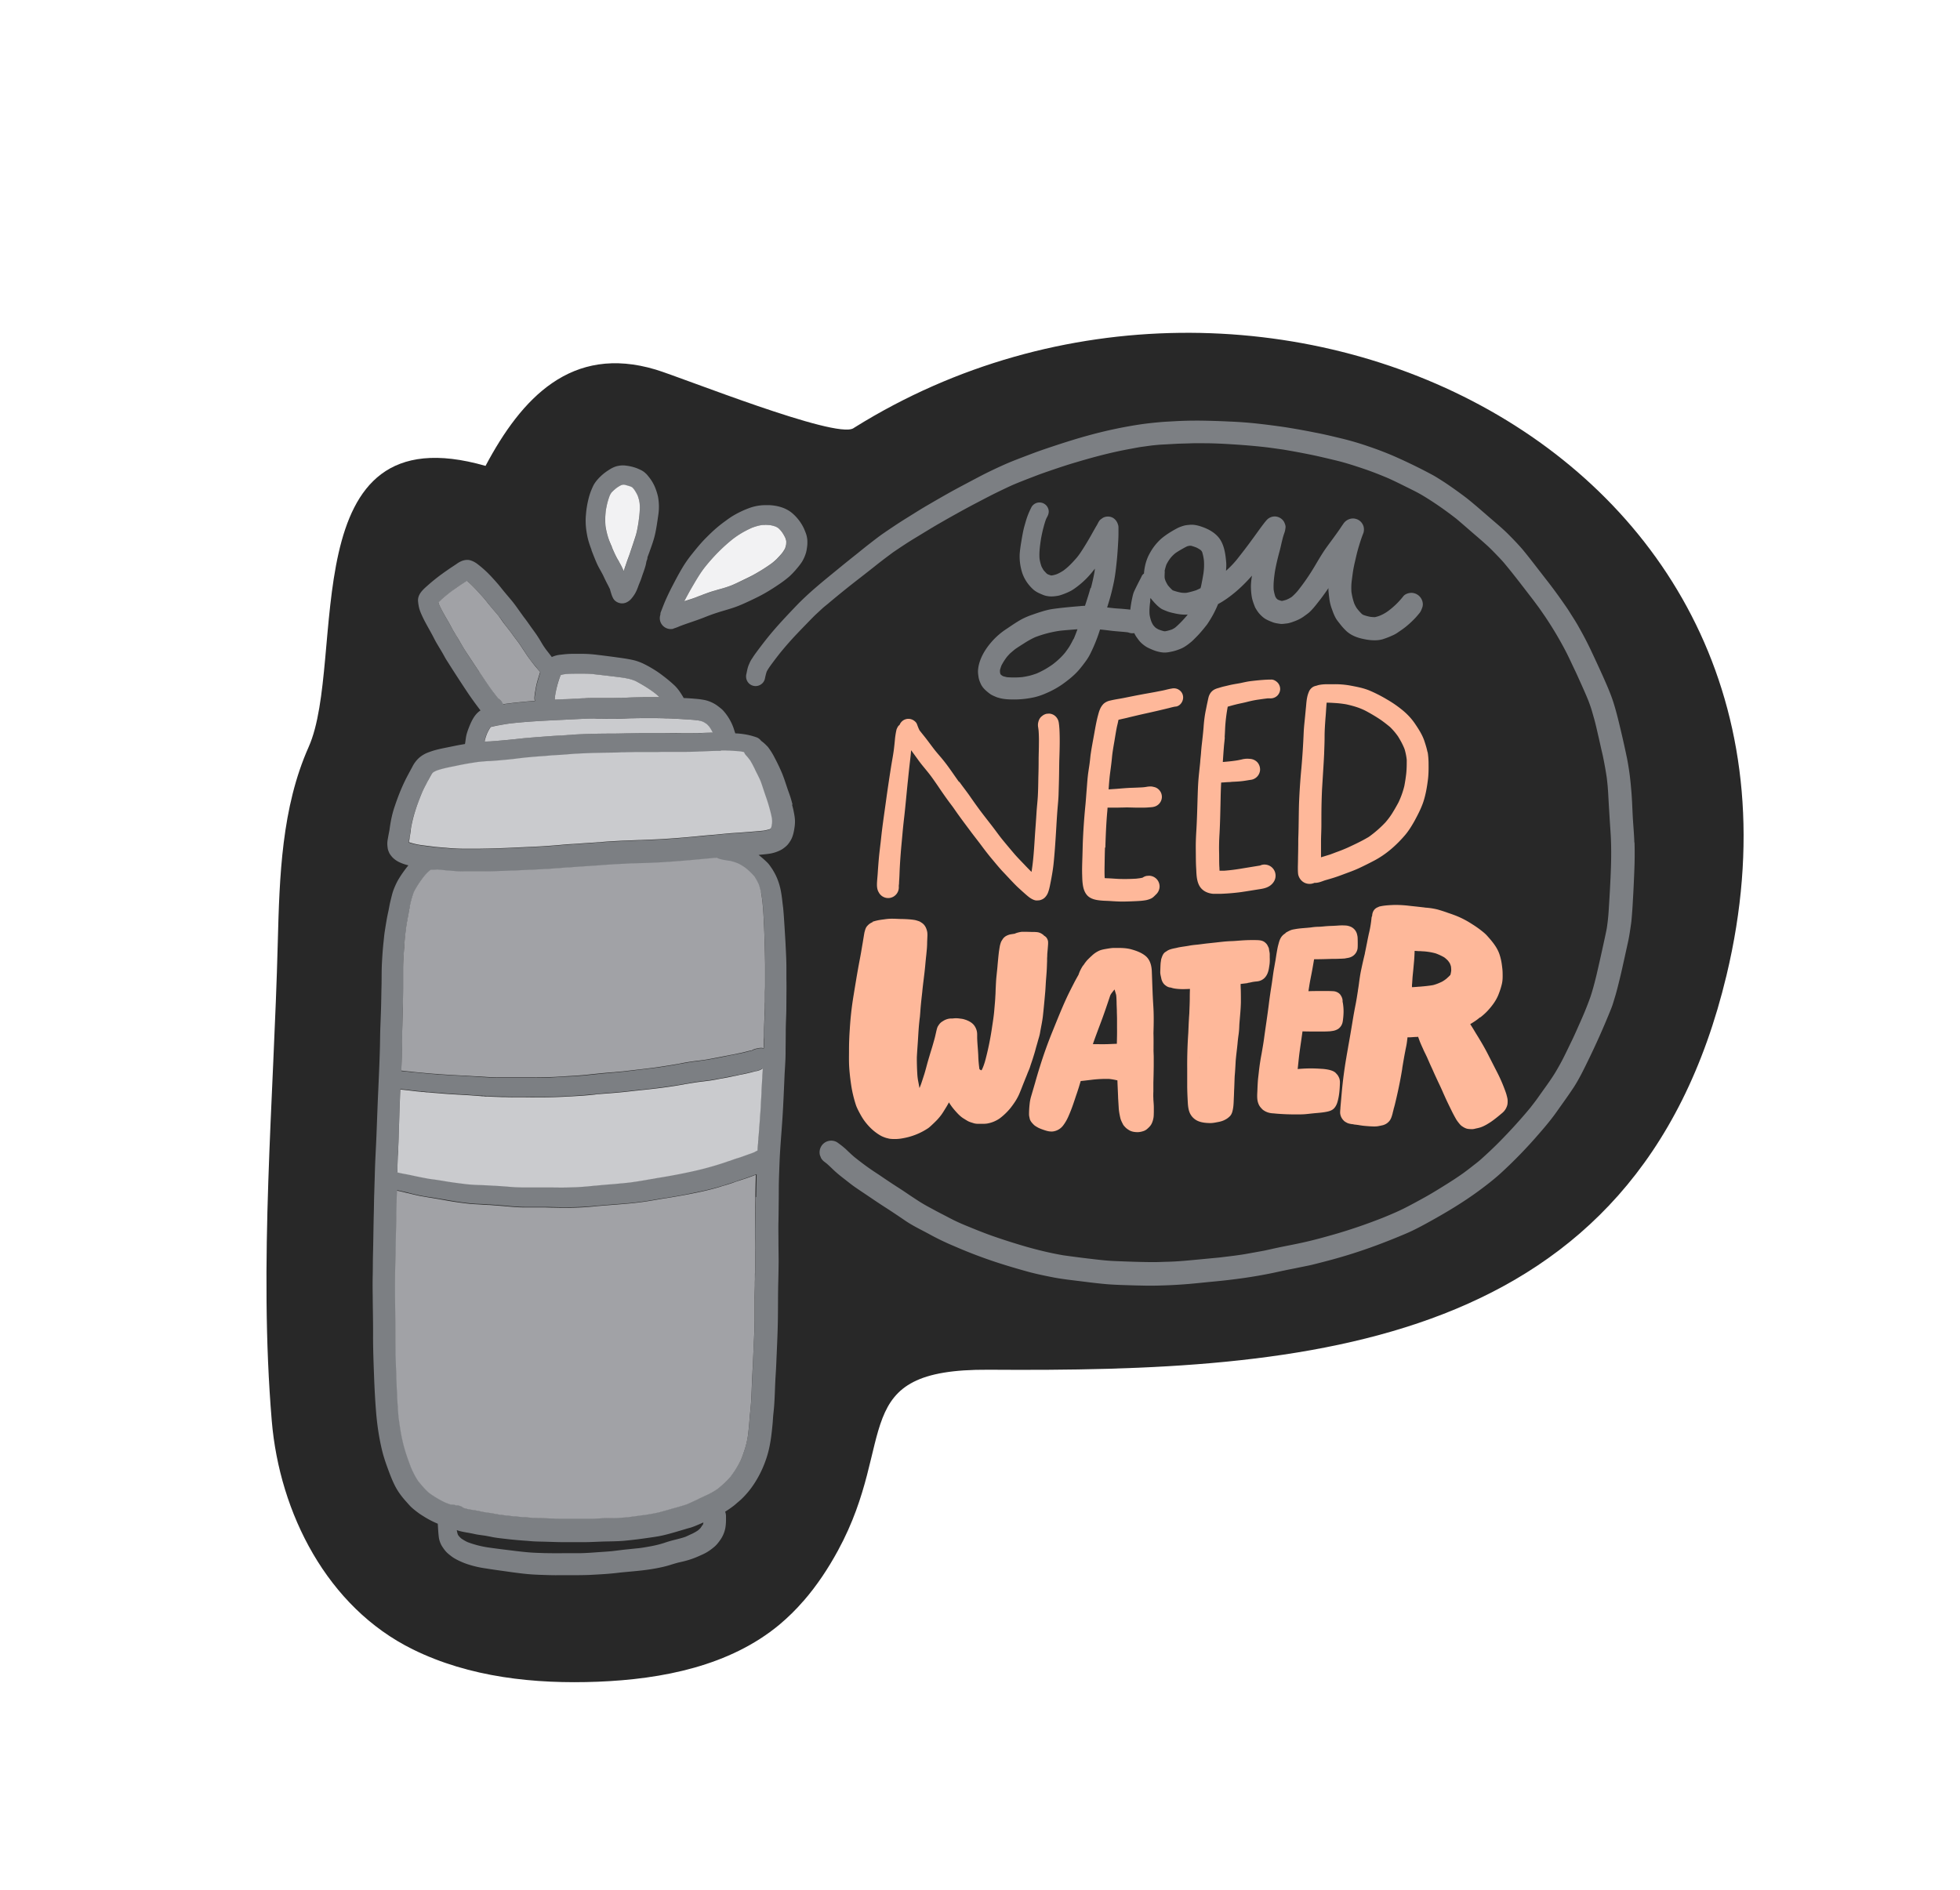 <svg xmlns="http://www.w3.org/2000/svg" width="112" height="108" fill="none"><g filter="url(#a)"><path fill="#282828" d="M37.892 83.478c.767-.881 1.419-1.867 1.977-2.895 3.443-6.333.46-10.376 8.596-10.323 18.257.125 37.051-1.127 42.173-22.541C97.8 17.802 63.988 1.985 40.84 16.393l-.099.063c-1.007.626-9.796-2.905-11.293-3.354-4.82-1.445-7.668 1.633-9.723 5.503-11.116-3.187-7.908 11.127-10.109 16.067-1.544 3.47-1.664 7.377-1.763 11.169-.23 9.04-1.1 18.315-.344 27.335.443 5.274 3.166 10.652 8.054 13.062 3.244 1.602 6.963 1.993 10.578 1.852 3.688-.146 7.538-.903 10.375-3.26.49-.413.95-.861 1.367-1.346l.01-.005z"/><path fill="#7C7F83" d="M37.267 37.954c-.042-.146-.079-.293-.125-.433-.047-.146-.1-.287-.152-.433-.099-.298-.193-.595-.307-.882a10.98 10.98 0 0 0-.449-.944 3.616 3.616 0 0 0-.313-.511l.052.068c-.052-.068-.099-.141-.161-.204-.027-.026-.053-.047-.074-.073a2.162 2.162 0 0 0-.266-.224.558.558 0 0 0-.287-.209 4.108 4.108 0 0 0-.495-.136 4.678 4.678 0 0 0-.605-.078c-.031 0-.057 0-.089-.005-.036-.104-.068-.214-.104-.318a2.968 2.968 0 0 0-.59-.986c-.083-.089-.182-.162-.276-.235a2.108 2.108 0 0 0-.224-.151 2.019 2.019 0 0 0-.532-.209 4.521 4.521 0 0 0-.595-.078c-.209-.021-.422-.031-.631-.042-.005-.015-.016-.031-.021-.047-.146-.245-.297-.48-.506-.678a7.914 7.914 0 0 0-.642-.537 5.527 5.527 0 0 0-.354-.256 7.156 7.156 0 0 0-.72-.417 3.13 3.13 0 0 0-.558-.214c-.365-.089-.74-.136-1.111-.188a61.803 61.803 0 0 0-1.023-.13 7.148 7.148 0 0 0-.881-.058h-.537a5.25 5.25 0 0 0-.637.047 1.56 1.56 0 0 0-.412.084c-.042.015-.089.031-.13.052-.105-.14-.214-.277-.319-.412a4.446 4.446 0 0 1-.276-.418 7.863 7.863 0 0 0-.276-.443c-.11-.162-.23-.318-.34-.475a13.425 13.425 0 0 0-.318-.443c-.057-.073-.114-.146-.167-.224.032.036.058.078.09.114-.043-.057-.09-.114-.131-.172-.178-.245-.345-.495-.538-.73-.203-.245-.417-.49-.615-.74-.172-.22-.36-.428-.548-.632a6.186 6.186 0 0 0-.819-.746 1.258 1.258 0 0 0-.407-.209.646.646 0 0 0-.172-.02c-.224 0-.438.104-.62.24-.13.088-.261.172-.392.26-.14.1-.281.193-.422.298a9.983 9.983 0 0 0-.783.626c-.281.25-.626.527-.59.944.017.182.048.365.11.537.068.188.157.37.246.548.146.282.307.558.459.84.078.146.15.297.234.443.084.141.167.282.25.418.084.14.163.281.24.422.084.151.183.292.272.438.318.501.642.997.97 1.492.151.23.308.449.47.673.104.14.208.282.318.423-.36.23-.543.662-.689 1.043a3.823 3.823 0 0 0-.104.313c-.037.14-.052.287-.073.428-.005.047-.016.088-.02.135-.053.01-.105.016-.152.026-.324.053-.642.126-.96.188-.313.063-.626.13-.928.245a1.685 1.685 0 0 0-.616.36 1.776 1.776 0 0 0-.36.496c-.146.271-.297.542-.433.824-.219.454-.402.929-.563 1.409a5.758 5.758 0 0 0-.183.652c-.052.234-.088.47-.12.704-.026.146-.057.292-.083.443-.021.11-.042.23-.042.345 0 .088.01.172.021.26.016.105.057.199.1.293.004.015.02.03.03.047.037.062.084.114.13.172.022.02.042.041.063.062.1.089.199.157.313.214.172.084.36.151.548.193a6.744 6.744 0 0 0-.59.84 4.347 4.347 0 0 0-.276.61c-.062.178-.104.37-.151.558-.047.183-.078.37-.115.559-.042.193-.083.38-.115.574-.041.234-.078.469-.114.704-.026.188-.042.38-.063.568-.042.397-.068.788-.089 1.185-.02.386-.015.777-.02 1.163-.011.422-.016.85-.027 1.273-.01.39-.026.787-.041 1.178-.016.397-.016.793-.026 1.19-.021.809-.058 1.622-.094 2.43-.037.778-.063 1.56-.094 2.338-.026.777-.078 1.554-.1 2.332-.01.407-.025.813-.036 1.22-.015.381-.015.762-.026 1.148-.02.798-.026 1.596-.047 2.4-.01.39-.005.777-.015 1.168-.01.402-.006.798 0 1.2.005.767.026 1.534.02 2.3 0 .72.027 1.44.053 2.16.026.715.062 1.435.12 2.15.057.709.161 1.418.323 2.112.078.334.182.662.297.98.136.376.272.747.449 1.101.156.313.37.606.605.872.104.114.203.234.313.344.14.135.292.25.448.365.12.089.246.162.37.24a5.299 5.299 0 0 0 .72.365c.016.256.027.506.058.762.026.203.104.412.22.579.067.099.14.203.229.292.088.089.187.162.287.24.125.094.265.167.401.235.178.083.36.161.548.219a5.922 5.922 0 0 0 1.017.23c.38.062.762.114 1.137.166.329.047.663.094.991.13.324.037.647.058.965.068.34.01.678.026 1.017.021h.532c.423 0 .84 0 1.263-.015.297-.016.594-.032.892-.052.287-.021.573-.047.86-.084.673-.068 1.351-.11 2.02-.235.291-.052.573-.115.855-.203.13-.042.255-.078.386-.115.135-.037.281-.063.417-.1a4.87 4.87 0 0 0 .845-.296c.12-.053.24-.105.355-.167.177-.094.339-.214.49-.34.136-.109.245-.25.344-.39a1.71 1.71 0 0 0 .24-.465c.104-.287.104-.61.1-.913a.716.716 0 0 0-.048-.255c.178-.11.35-.23.517-.36.073-.058.146-.126.214-.183.062-.052.13-.11.192-.167a5.02 5.02 0 0 0 .752-.913 6.1 6.1 0 0 0 .563-1.1c.125-.319.224-.642.292-.976.089-.422.136-.85.177-1.283.021-.198.026-.397.047-.595.021-.193.042-.386.053-.584.026-.381.036-.762.052-1.137.015-.381.047-.762.062-1.143.032-.787.073-1.575.089-2.363.016-.782.005-1.57.026-2.353.01-.375.016-.756.02-1.132 0-.39-.01-.777-.01-1.168 0-.38-.01-.762 0-1.142.01-.397.01-.794.016-1.19.005-.375 0-.751.01-1.127.011-.396.027-.793.042-1.19.037-.802.11-1.6.162-2.404.052-.819.084-1.638.12-2.462.02-.391.052-.788.057-1.184 0-.423.01-.85.01-1.273 0-.391.022-.783.032-1.174.005-.428.005-.86.01-1.288 0-.183 0-.37-.005-.553v-.637c0-.401-.02-.803-.041-1.205-.016-.37-.042-.735-.063-1.106-.026-.39-.047-.787-.089-1.179 0 .037.006.073.01.11 0-.047-.01-.094-.015-.14v.02c0-.052-.01-.1-.016-.151 0 .031.006.062.01.094-.046-.418-.088-.84-.213-1.242a3.292 3.292 0 0 0-.271-.642c-.047-.078-.089-.161-.141-.234-.084-.12-.162-.245-.266-.345a5.572 5.572 0 0 0-.496-.433c.032 0 .058-.005.089-.01.209-.02.412-.037.616-.073a2.15 2.15 0 0 0 .558-.193c.104-.052.214-.136.297-.209.094-.078.172-.182.235-.281.114-.167.177-.366.219-.564.036-.188.068-.38.068-.574 0-.182-.032-.37-.068-.547a3.663 3.663 0 0 0-.1-.413l.027-.02zm-5.425-4.8c.11.021.198.042.287.073.073.037.146.084.219.136.047.042.094.094.14.146.074.105.131.204.183.303.005.015.016.031.021.041-.203 0-.412.01-.652.021h-.151c-.115 0-.24.01-.365.01h-.532c-.188 0-.37 0-.553-.005h-.058c-.156 0-.307 0-.464-.005h-1.226c-.318 0-.641.005-.928.016h-.016c-.302.005-.62.016-.933.016h-.032c-.694 0-1.392.02-2.076.057-.088 0-.172.01-.26.02L24.22 34c-.057 0-.115.005-.177.01h-.089c-.089.01-.177.016-.266.02-.266.017-.532.037-.798.058l-.282.021a18.3 18.3 0 0 0-1.012.094c-.375.042-.71.078-1.022.1l-.115.01-.407.03c-.073 0-.14.006-.213.011h-.063l-.115.005a2.462 2.462 0 0 1 .151-.485c.058-.125.12-.23.188-.334l.01-.01c.131-.042.267-.068.402-.089h.01l.027-.005a11.761 11.761 0 0 1 .657-.11c1.002-.114 2.019-.161 3.005-.208l.949-.047c.323-.016.595-.026.855-.026h.418c.193.01.396.01.6.01h.166c.193 0 .386-.01.595-.015.14 0 .287-.01.428-.016.354-.01.699-.01 1.022-.01h.1c.208 0 .427 0 .64.01.074 0 .147 0 .22.005h.005c.151 0 .308.005.464.021.136.01.272.021.407.026.261.016.564.037.845.068l.016.01zm-7.563-2.644c.229-.021.464-.026.688-.026h.282c.172 0 .396 0 .626.026l.182.02c.454.053.97.105 1.466.178.162.026.287.047.396.073.11.026.225.063.355.115.46.213.866.506 1.179.74.057.047.12.1.177.152.01.01.026.02.037.031h-.876c-.293 0-.61.01-1.007.026h-.198c-.246.016-.496.026-.746.026h-1.075c-.136 0-.276.01-.412.016h-.078c-.094 0-.188.01-.282.015H24.9l-.182.016c-.152.01-.308.016-.46.021H24.2a16.35 16.35 0 0 0-.495.026h-.021v-.11c0-.02.005-.041.01-.067.073-.46.167-.845.303-1.174l.031-.063a2.42 2.42 0 0 1 .256-.047l-.005.006zm-4.92-.141a10.691 10.691 0 0 0-.172-.256l-.485-.735-.068-.105c-.12-.182-.234-.375-.344-.563l-.01-.016-.151-.26a3.781 3.781 0 0 0-.094-.152v-.01a3.968 3.968 0 0 1-.193-.319 17.334 17.334 0 0 0-.282-.51l-.047-.079a9.36 9.36 0 0 1-.438-.824.864.864 0 0 1-.037-.125c.068-.068.141-.13.209-.193h.005l.058-.058a7.997 7.997 0 0 1 .98-.74c.037-.027.073-.047.11-.073.057-.037.12-.074.177-.115.031-.021.057-.042.089-.058.328.282.62.605.907.924l.016.015c.104.115.204.24.297.36h.006c.057.078.114.151.177.225l.177.208c.089.1.178.204.261.308l.094.125.031.047c.089.12.162.224.245.334l.167.214.167.214.037.052c.125.172.25.344.375.506.11.151.21.308.308.459.078.12.157.245.24.36.13.193.282.375.428.548h.005c.084.11.167.214.25.318v.01h.006l-.032.094a16.59 16.59 0 0 0-.135.454 4.414 4.414 0 0 0-.094.433l-.032.198v.042a1.18 1.18 0 0 0-.03.188.733.733 0 0 0 .02.229c-.36.026-.636.047-.892.079l-.11.01c-.265.031-.542.057-.813.104a.584.584 0 0 0-.256-.313l-.015-.01a1.649 1.649 0 0 1-.079-.1l-.02-.025c-.047-.063-.094-.12-.141-.183-.152-.209-.308-.422-.47-.657-.12-.172-.235-.35-.344-.517l-.042-.057-.015-.005zm16.197 22.687v.036l-.01.178c-.027.365-.042.73-.063 1.1v.026c-.021.418-.047.85-.073 1.283l-.031.418-.01.146v.016c-.017.203-.032.407-.048.61-.005.11-.015.219-.026.328v.084l-.016.11-.015.182-.01.146c-.032.01-.058.026-.084.037a.184.184 0 0 0-.047.026c-.005 0-.01.005-.016.01h.01c-.03.01-.057.026-.088.037l-.198.073-.22.078c-.182.068-.333.12-.469.162a12.07 12.07 0 0 0-.454.151h-.01l-.016.005h-.015c-.1.037-.193.073-.292.105-.266.088-.538.172-.798.245-.334.094-.658.167-.94.234a37.29 37.29 0 0 1-1.856.36c-.162.027-.329.058-.501.09h-.026c-.418.077-.887.16-1.346.218a108.5 108.5 0 0 1-.939.089h-.094l-.819.078h-.02c-.324.031-.658.063-.997.084-.35.015-.636.026-.902.026h-.188c-.38-.005-.746-.005-1.022-.005h-1.091c-.35-.006-.699-.037-1.038-.063h-.02c-.334-.031-.673-.047-1.075-.068-.1 0-.198-.01-.297-.01h-.006a7.128 7.128 0 0 1-.73-.047c-.328-.042-.683-.084-1.043-.141h-.016c-.01 0-.026 0-.036-.005h-.026l-.032-.01c-.046-.006-.093-.017-.14-.027l-.063-.01h-.005l-.032-.006c-.099-.015-.219-.036-.328-.052l-.146-.02-.089-.011-.214-.031a25.28 25.28 0 0 1-1.012-.204c-.151-.031-.302-.062-.464-.088l-.073-.016a3.25 3.25 0 0 1-.25-.057l.005-.178c.01-.245.015-.49.026-.73.005-.125.01-.25.02-.376v-.067c.011-.251.027-.507.032-.762.021-.7.047-1.518.078-2.322l.016-.302c.24.02.495.052.777.089.125.015.261.026.37.036h.079l.057.01c.063.006.12.01.183.021h.02l.037.006h.047c.073.01.151.015.224.02l.146.01.13.011.126.01c.22.016.438.037.657.053.146.01.298.02.449.026h.042c.177.01.35.02.51.031.246.021.486.037.731.052h.094l.083.01h.084l.094.011c.302.021.62.026.855.032h.193c.235.01.475.015.694.015h.422c.282 0 .58.005.887.005h.136a33.348 33.348 0 0 0 2.952-.156h.01c.058-.005.12-.01.178-.02h.063c.213-.027.433-.043.646-.058l.381-.032c.386-.03.788-.078 1.143-.12h.02l.13-.015a35.21 35.21 0 0 0 2.155-.271c.14-.021.282-.047.423-.073l.062-.01h.032c.161-.032.323-.063.49-.09.167-.026.339-.047.516-.067l.365-.047c.214-.032.428-.073.637-.11h.02c.068-.015.136-.031.199-.042.172-.03.344-.067.527-.104h.02l.22-.047c.052-.01.11-.02.172-.036.182-.037.39-.079.584-.13a.49.49 0 0 1 .094-.022h.01l.058-.015.083-.016h.016s.052-.016.073-.02a1.11 1.11 0 0 0 .224-.09l.026-.015s.021-.01.031-.021h.016v-.005l-.005.02zm-3.432 26.072a2.07 2.07 0 0 1-.115.177c-.047.052-.1.1-.151.141-.11.073-.22.136-.34.193-.12.052-.234.11-.354.162-.198.073-.397.12-.6.172a6.81 6.81 0 0 0-.657.193 6.035 6.035 0 0 1-.689.172c-.245.047-.485.089-.735.12-.225.021-.449.047-.668.068h.01a7.5 7.5 0 0 0-.339.037l-.51.062c-.303.031-.606.047-.908.068-.329.026-.663.047-.992.052h-.975c-.334.005-.668 0-1.001-.005-.277-.01-.553-.016-.83-.037-.271-.02-.542-.052-.814-.083-.542-.068-1.08-.13-1.616-.209a5.724 5.724 0 0 1-1.148-.302 2.31 2.31 0 0 1-.365-.214c-.052-.047-.1-.1-.146-.151l-.042-.073a1.797 1.797 0 0 1-.057-.246c.02.005.036.016.057.021.177.058.355.089.537.12-.031 0-.062-.01-.094-.016.193.032.381.068.569.11.183.037.37.057.553.084.146.026.287.052.428.083.23.042.464.068.693.094.392.047.783.083 1.174.11.188.01.376.036.563.041.193.01.386.01.58.016.36.01.72.026 1.08.026h1.105c.391 0 .777-.026 1.168-.037.402-.01.798-.01 1.2-.047a26.34 26.34 0 0 0 1.314-.161c.183-.026.37-.052.553-.084.183-.031.366-.073.548-.12.36-.094.715-.203 1.07-.308.078-.026.161-.046.24-.067.14-.042.27-.094.406-.152.115-.047.23-.099.345-.15v.04c-.01.037-.021.08-.037.116l-.01-.016zm3.035-18.722c0 .214-.005.433-.01.647v.11c-.01.526-.02 1.069-.016 1.606v.386c0 .245.01.5.006.751 0 .26-.006.522-.01.777v.073l-.006.313v.188l-.005.188-.016.788v1.184c-.005.355-.016.761-.036 1.168-.021.366-.042.778-.053 1.18-.005.198-.02.4-.03.594v.031a16.5 16.5 0 0 0-.027.511l-.01.256v.016c-.01.292-.021.59-.042.886-.01.188-.032.381-.047.548a16.04 16.04 0 0 0-.042.465 16.06 16.06 0 0 1-.094.944 5.605 5.605 0 0 1-.156.699 7.05 7.05 0 0 1-.24.673c-.162.334-.36.662-.595.97a5.34 5.34 0 0 1-.746.699 3.9 3.9 0 0 1-.37.224c-.12.063-.245.12-.365.178l-.12.057-.303.14h-.005c-.188.095-.386.189-.579.272-.177.063-.365.115-.542.167l-.058.016-.13.036c-.068.021-.136.042-.198.058-.199.057-.423.125-.642.177a8.892 8.892 0 0 1-.835.151h-.03c-.314.052-.595.089-.867.126-.193.02-.344.03-.48.041-.156.01-.318.01-.48.016h-.099c-.219 0-.443.016-.646.026-.178.005-.366.016-.548.02h-1.675c-.14 0-.287-.004-.433-.01h-.088c-.261-.015-.511-.02-.751-.026-.167 0-.329-.015-.496-.031a24.911 24.911 0 0 1-1.753-.172l-.15-.031h-.011c-.084-.016-.167-.037-.25-.047a11.823 11.823 0 0 0-.527-.079.895.895 0 0 1-.115-.026h-.031l-.021-.01c-.058-.01-.12-.026-.178-.037a5.995 5.995 0 0 0-.39-.062 4.526 4.526 0 0 1-.33-.078h-.015v-.006a.566.566 0 0 0-.376-.146h-.031a.61.61 0 0 0-.245-.052h-.073a4.45 4.45 0 0 1-.318-.12 5.555 5.555 0 0 1-.929-.558 3.99 3.99 0 0 1-.297-.297l-.026-.032a5.922 5.922 0 0 1-.282-.334 4.68 4.68 0 0 1-.423-.803 12.355 12.355 0 0 1-.459-1.434 13.98 13.98 0 0 1-.229-1.346c0 .015 0 .036.005.052 0-.021 0-.042-.005-.058 0-.03-.01-.062-.01-.099v-.026c-.074-.71-.1-1.43-.126-2.165l-.01-.25v-.026c-.02-.61-.047-1.237-.047-1.857 0-.783-.01-1.555-.016-2.3-.005-.695 0-1.456.016-2.385 0-.245.01-.49.016-.735v-.24c.015-.46.026-.918.036-1.377.01-.553.021-1.007.031-1.424v-.136l.053.01c.161.032.328.073.49.11h.016l.125.036.104.026a10.623 10.623 0 0 0 1.132.224h.016c.219.032.438.074.667.11h.01c.517.094 1.05.183 1.581.235.204.02.412.031.6.036.13.006.282.016.423.027h.067c.34.026.694.047 1.038.083.397.037.72.057 1.018.057h1.1c.162 0 .329.006.49.01h.016c.178.006.355.011.538.011h.14a17.622 17.622 0 0 0 1.904-.099h.026c.214-.02.428-.036.637-.052.114-.01.23-.016.35-.026l.109-.01a18.489 18.489 0 0 0 2.06-.245c.214-.037.428-.074.642-.105h.026c.422-.073.86-.14 1.283-.23.626-.125 1.236-.25 1.83-.432l.152-.047h.021c.157-.058.318-.105.48-.157.078-.026.156-.052.24-.083h.016c.109-.042.245-.094.375-.13.245-.079.49-.173.735-.262l.032-.01c-.01.402-.021.824-.026 1.294l-.032.026zm.313-17.418c.037.193.063.396.084.574.036.365.057.74.078 1.152l.047 1.2c.01.397.02.798.026 1.21v1.247c0 .136 0 .271-.01.402v.49c0 .1 0 .198-.006.292-.005.172-.01.35-.02.522v.089c-.01.219-.021.443-.026.667v.772c-.01.09-.01.178-.016.266v.032a.71.71 0 0 0-.151-.016.998.998 0 0 0-.277.042.748.748 0 0 0-.224.083l-.021.01h-.01l-.053.016c-.067.01-.135.032-.203.047a7.092 7.092 0 0 1-.47.11c-.26.052-.521.099-.782.156-.355.073-.673.13-.965.183-.188.031-.38.057-.569.083h-.015c-.11.016-.22.027-.329.042-.219.031-.438.073-.652.11a5.065 5.065 0 0 0-.276.052c-.34.057-.694.115-1.054.167a56 56 0 0 1-1.022.125h-.026c-.178.026-.36.047-.538.068l-.401.047c-.183.015-.365.036-.543.052h-.057c-.12.016-.245.026-.365.036-.298.026-.595.058-.897.09l-.188.02c-.345.036-.689.057-1.075.078-.094 0-.188.01-.281.016h-.073c-.235.015-.48.031-.72.042-.501.015-1.007.015-1.497.015H20.72c-.183 0-.35 0-.516-.005-.188-.005-.381-.02-.569-.031h-.037l-.459-.032-.526-.03c-.167-.011-.34-.022-.506-.027a54.841 54.841 0 0 1-1.033-.063c-.063 0-.125-.01-.188-.015a8.136 8.136 0 0 1-.344-.026 184.781 184.781 0 0 1-1.1-.105h-.032a9.033 9.033 0 0 0-.376-.041h-.03a.46.46 0 0 0-.09-.01c.01-.36.027-.72.037-1.08.005-.22.01-.439.01-.658 0-.172 0-.344.005-.516 0-.183.011-.366.016-.548l.016-.636v-.157c.01-.365.02-.746.02-1.116v-1.174c0-.386.032-.782.058-1.137v-.063c.031-.417.073-.788.12-1.142l.01-.073.01-.068a14.5 14.5 0 0 1 .074-.397c.016-.073.026-.14.037-.213v-.021c.015-.089.03-.183.052-.277v-.015c.067-.303.13-.61.245-.903.151-.302.344-.605.62-.95.1-.12.204-.218.313-.307l.053-.031h.01l.01-.006h.204a.47.47 0 0 0 .12-.015c.177.015.355.036.532.052h.01c.397.036.73.052 1.038.057h1.085a68.18 68.18 0 0 0 2.123-.068l.35-.015h.01c.569-.026 1.158-.052 1.737-.1l.214-.015c.271-.02.548-.047.824-.057.225-.01.46-.026.694-.042h.02c.105-.01.204-.016.309-.02l.443-.032c.198-.016.391-.032.584-.042.34-.02.678-.036 1.017-.052.204-.01.418-.016.61-.021.131 0 .267-.005.397-.01.376-.016.71-.032 1.033-.053a74.17 74.17 0 0 0 2.107-.172h.016c.271-.026.542-.052.809-.073a.471.471 0 0 0 .135.068c.193.063.397.089.59.115h.03c.152.036.314.088.502.167.146.073.276.151.401.245.172.146.355.302.511.49a4 4 0 0 1 .25.454c.043.12.1.277.126.444l.01-.021zm.605-3.892a1.602 1.602 0 0 1-.052.224l-.015.032-.005.005c-.021.01-.042.026-.068.036-.1.032-.209.058-.34.079a51.3 51.3 0 0 1-1.413.114l-.443.032c-.199.015-.407.031-.59.052-.146.016-.292.026-.438.042-.313.026-.626.057-.965.088h-.01c-.705.068-1.351.12-1.982.157-.402.02-.81.036-1.2.052h-.073l-.777.031c-.298.016-.652.032-.997.053-.167.01-.339.025-.506.036h-.057c-.167.016-.334.031-.5.042-.137.01-.272.015-.408.026-.203.015-.407.026-.61.041-.224.016-.454.032-.668.053l-.396.031c-.511.042-1.033.063-1.539.089-.182.01-.365.015-.548.026-.772.036-1.538.052-2.123.068h-.876a9.53 9.53 0 0 1-.84-.037l-.177-.016a23.684 23.684 0 0 1-.61-.052c-.25-.026-.517-.062-.788-.099-.22-.036-.48-.078-.725-.167h-.005v-.041c.01-.048.015-.09.026-.136v-.037c.01-.036.02-.068.026-.099.02-.11.036-.219.047-.328v-.021l.015-.094c.058-.35.136-.694.246-1.017.12-.366.24-.7.37-1.012.1-.214.188-.402.282-.574.026-.047.052-.094.073-.141l.015-.026c.068-.136.141-.271.23-.402.02-.02.036-.042.057-.057a2.57 2.57 0 0 1 .172-.094c.292-.11.605-.172.908-.235l.057-.01c.053-.01.1-.021.152-.032.401-.088.829-.161 1.298-.23.152-.015.282-.03.407-.036.068 0 .136-.01.209-.01.099 0 .209-.01.313-.021.344-.026.683-.057 1.027-.094.1-.01.199-.02.298-.036h.01c.235-.026.48-.058.72-.079.167-.015.329-.026.496-.041h.015l.538-.047c.172-.016.344-.026.516-.037h.031c.167-.01.334-.02.501-.036.308-.026.642-.047 1.043-.063.397-.016.798-.026 1.19-.031h.036c.266 0 .537-.01.808-.021h.173c.297-.016.59-.021.876-.026h1.069c.188 0 .392-.005.621-.005h.924c.213 0 .385 0 .542-.01h.156l.005-.006c.439-.02.887-.042 1.33-.042h.418c.262.01.502.026.736.052.058.01.115.021.167.037a.594.594 0 0 0 .13.203c.022.026.043.053.069.079l.01.01s.02.02.026.031c.042.052.078.105.12.157.026.036.047.078.073.13l.026.047.026.047c.047.084.094.167.13.256.042.083.079.167.12.25l.011.016c.063.125.13.271.198.417.068.177.125.36.183.532.041.13.088.266.13.386l.01.026c.021.058.042.115.058.172a9.76 9.76 0 0 1 .277 1.054c.005.1 0 .198 0 .297v-.01zM25.775 23.415c.1.25.193.5.303.746.099.23.234.443.35.667.051.105.098.21.15.313.047.1.1.199.152.298.036.068.067.14.104.208.026.105.057.204.089.303.026.083.062.162.104.24a.535.535 0 0 0 .235.209.593.593 0 0 0 .49.02.83.83 0 0 0 .24-.156c.026-.026.052-.052.073-.078a2.16 2.16 0 0 0 .182-.25c.094-.152.157-.314.214-.475.037-.1.079-.199.12-.298.058-.151.105-.313.162-.464.047-.136.094-.271.13-.407.021-.083.032-.167.053-.25v-.006a.426.426 0 0 0 .052-.208l.094-.25c.114-.319.234-.637.318-.97.094-.387.146-.778.203-1.17a3.13 3.13 0 0 0-.015-1.08 3.396 3.396 0 0 0-.193-.589 2.44 2.44 0 0 0-.329-.532c-.063-.078-.12-.156-.198-.219a1.03 1.03 0 0 0-.271-.182 3.318 3.318 0 0 0-.24-.105 2.638 2.638 0 0 0-.6-.14 1.293 1.293 0 0 0-.412.01c-.198.031-.386.12-.558.235a2.865 2.865 0 0 0-.658.558 1.944 1.944 0 0 0-.213.297 3.875 3.875 0 0 0-.24.59 5.46 5.46 0 0 0-.204 1.116c-.036.37-.01.746.058 1.111.052.313.15.61.265.902l-.01.006zm.824-2.254a3.866 3.866 0 0 1 .224-.86c.032-.063.063-.115.1-.168a2.14 2.14 0 0 1 .27-.25c.1-.068.189-.125.272-.167.021-.005.047-.015.073-.02h.11c.12.025.245.057.365.104l.099.052c.031.031.063.068.099.11.078.109.146.234.214.375.026.073.047.146.068.22.015.062.026.124.036.187.026.36-.01.71-.068 1.127a5.36 5.36 0 0 1-.166.777c-.079.26-.173.537-.287.866-.042.115-.079.23-.12.344l-.01.026a9.594 9.594 0 0 0-.152.433 2.935 2.935 0 0 1-.084.245l-.01.026s-.005.021-.01.032c-.042-.084-.084-.167-.12-.25a3.73 3.73 0 0 0-.172-.319c-.053-.094-.1-.177-.141-.255-.089-.173-.162-.345-.225-.49l-.03-.08-.027-.062v.01l-.047-.114a.363.363 0 0 1-.026-.068c-.005-.02-.016-.036-.02-.057.004.016.015.031.02.052a6.957 6.957 0 0 1-.146-.428 3.285 3.285 0 0 1-.11-.516 3.818 3.818 0 0 1 .021-.877v-.005zm3.85 6.746a3.08 3.08 0 0 0 .365-.136c.459-.178.934-.318 1.393-.5.26-.105.526-.204.792-.288.293-.094.59-.172.882-.271.35-.115.683-.271 1.017-.428.287-.136.574-.276.85-.438.282-.162.559-.344.825-.527a6.64 6.64 0 0 0 .485-.37c.13-.115.25-.24.365-.37.13-.152.26-.303.37-.47.11-.172.193-.365.25-.564.032-.12.047-.245.063-.365.01-.083.01-.161.01-.245 0-.14-.026-.287-.067-.422-.037-.11-.084-.22-.13-.33a2.64 2.64 0 0 0-.632-.844c-.365-.329-.855-.464-1.335-.49h-.177a2.72 2.72 0 0 0-.892.135c-.35.12-.684.277-1.002.464a4.63 4.63 0 0 0-.407.277 8.003 8.003 0 0 0-.47.36c-.27.224-.52.47-.766.72-.26.271-.496.563-.73.855a6.8 6.8 0 0 0-.569.825c-.172.292-.334.594-.49.897a14.2 14.2 0 0 0-.475.986c-.083.198-.156.396-.235.594a.297.297 0 0 0-.02.136.64.64 0 0 0-.016.37.63.63 0 0 0 .761.444l-.015-.005zm1.038-2.306c.24-.418.485-.845.793-1.236a10.13 10.13 0 0 1 1.58-1.586 5.51 5.51 0 0 1 1.086-.637c.192-.073.38-.12.563-.156.062 0 .125-.006.187-.006.105 0 .214.006.329.021.104.021.198.047.287.079.057.026.11.057.162.094.062.057.125.125.187.203.078.12.151.245.214.37.016.052.031.105.042.152 0 .062 0 .125-.01.198a1.426 1.426 0 0 1-.068.245c-.042.084-.1.162-.167.256-.094.114-.198.23-.303.334-.094.099-.203.182-.297.255a11.3 11.3 0 0 1-1.096.683c-.198.11-.406.21-.615.303l-.12.057c-.136.063-.276.13-.417.193-.282.105-.564.188-.83.267-.125.036-.271.078-.417.125a4.114 4.114 0 0 0-.235.083c-.047.016-.099.037-.146.052a5.133 5.133 0 0 0-.302.115c-.141.052-.298.115-.454.167-.089.031-.188.063-.298.1-.02.004-.041.015-.062.02.115-.23.25-.475.407-.746v-.005z"/><path fill="#7C7F83" d="M85.371 40.13c-.015-.517-.068-1.034-.094-1.55-.026-.522-.041-1.049-.094-1.57a15.273 15.273 0 0 0-.23-1.69 56.768 56.768 0 0 0-.354-1.592c-.125-.526-.25-1.053-.412-1.57-.167-.532-.396-1.043-.62-1.549-.215-.475-.434-.95-.658-1.424-.12-.256-.245-.506-.376-.756-.125-.24-.26-.475-.39-.71-.126-.219-.261-.428-.397-.642-.13-.214-.271-.422-.417-.626a27.875 27.875 0 0 0-.991-1.345c-.345-.444-.69-.893-1.038-1.336-.152-.188-.298-.375-.46-.553a16.824 16.824 0 0 0-.594-.626c-.35-.36-.74-.683-1.122-1.012-.448-.386-.892-.782-1.356-1.148a25.181 25.181 0 0 0-1.236-.882c-.22-.14-.433-.28-.657-.406-.25-.136-.501-.266-.757-.396a32.541 32.541 0 0 0-1.497-.705 18.978 18.978 0 0 0-1.403-.537 16.701 16.701 0 0 0-1.507-.449c-.522-.125-1.049-.255-1.576-.354a40.893 40.893 0 0 0-1.747-.313 44.96 44.96 0 0 0-1.685-.214 23.2 23.2 0 0 0-1.481-.105 46.395 46.395 0 0 0-1.711-.052h-.193c-.449 0-.897.016-1.346.042-.256.016-.517.026-.772.052a20.05 20.05 0 0 0-.98.11 25.42 25.42 0 0 0-3.115.662c-.553.151-1.1.324-1.648.501-.49.162-.98.323-1.466.506-.532.204-1.064.397-1.586.626-.48.214-.954.438-1.424.683-.506.267-1.012.533-1.512.804-.47.26-.934.527-1.398.798-.454.26-.892.542-1.34.819-.444.276-.877.569-1.31.866-.245.172-.485.36-.72.542-.224.172-.443.35-.662.527-.397.319-.793.631-1.184.955-.83.678-1.67 1.351-2.41 2.128-.558.585-1.111 1.169-1.617 1.8-.23.287-.454.584-.673.881-.052.074-.105.147-.151.22-.021.036-.047.073-.068.104-.068.1-.115.209-.162.318-.073.167-.104.35-.14.522a.569.569 0 0 0 .046.422.542.542 0 0 0 .741.214.544.544 0 0 0 .26-.318c.032-.151.063-.302.115-.449.105-.198.246-.38.381-.563.125-.167.25-.329.381-.495.308-.376.626-.741.965-1.096.177-.188.36-.376.537-.558.188-.193.37-.386.564-.569.11-.099.213-.198.323-.297.104-.1.22-.188.334-.282a54.223 54.223 0 0 1 1.82-1.47c.35-.272.705-.549 1.049-.825.287-.224.579-.444.876-.663.433-.292.866-.584 1.314-.85.45-.271.892-.548 1.346-.808a74.32 74.32 0 0 1 1.404-.788c.5-.271 1.011-.537 1.517-.798.34-.172.678-.334 1.023-.496.297-.14.605-.26.907-.38.23-.09.465-.178.694-.267.271-.104.548-.198.82-.292.479-.162.959-.323 1.444-.464 1.033-.308 2.081-.584 3.145-.772.199-.037.397-.078.595-.105l.569-.078c.203-.02.406-.042.615-.052l.866-.047c.287-.01.574-.015.855-.026.266-.005.532 0 .798 0 .496.005.997.031 1.492.063.58.036 1.153.083 1.732.146.38.041.756.099 1.137.151.49.083.98.172 1.471.271.532.105 1.059.235 1.586.36.511.125 1.012.287 1.507.454.486.162.96.35 1.43.548l.036.015c.308.141.61.287.913.439.355.177.71.344 1.048.547.668.402 1.304.85 1.92 1.33.365.308.725.627 1.09.94.214.182.428.37.636.558.199.177.386.375.574.568.167.172.334.345.485.532.183.22.365.444.543.673.323.407.636.82.95 1.226.13.167.255.34.38.506.14.193.276.392.412.59a20.597 20.597 0 0 1 1.22 2.066c.105.208.204.417.303.63.11.235.225.465.329.7.209.464.422.928.615 1.403.052.14.105.282.152.428.062.193.114.39.172.59.104.37.182.745.271 1.12.042.189.084.371.125.559.042.193.094.386.13.579.079.386.147.772.204 1.163-.005-.057-.016-.12-.02-.177.025.255.062.516.077.772.021.26.032.527.047.788.032.532.063 1.064.1 1.596.078 1.075.036 2.154-.021 3.229-.021.412-.047.824-.073 1.242a11.44 11.44 0 0 1-.115 1.116c-.084.433-.183.866-.277 1.299-.099.454-.203.902-.307 1.356-.105.428-.214.86-.355 1.278a18.41 18.41 0 0 1-.537 1.335c0-.01.01-.02.015-.03-.182.4-.354.808-.547 1.204-.22.449-.428.903-.668 1.336-.125.219-.245.438-.386.652-.14.219-.292.433-.444.647-.15.208-.302.422-.453.636-.13.183-.272.36-.407.537-.58.7-1.19 1.367-1.831 2.014-.323.323-.657.636-.996.939-.162.146-.34.276-.511.412-.167.13-.33.256-.501.38-.36.256-.725.491-1.096.72-.36.225-.725.45-1.1.658-.407.224-.814.449-1.231.657-.381.188-.772.35-1.163.511-.47.183-.94.36-1.42.522-.49.167-.985.324-1.486.464-.495.141-.996.277-1.497.392-.516.12-1.038.214-1.56.323-.27.058-.542.12-.813.178-.303.057-.605.109-.913.166-.537.1-1.085.157-1.628.225l-1.47.14c-.507.047-1.012.094-1.524.105-.25.005-.506.02-.761.02-.256 0-.512-.004-.772-.01a72.3 72.3 0 0 1-1.508-.052c-.49-.02-.98-.083-1.47-.14a68.62 68.62 0 0 1-1.446-.188c-.907-.157-1.8-.386-2.675-.658a34.31 34.31 0 0 1-1.414-.464c-.5-.177-.991-.38-1.481-.58a12.28 12.28 0 0 1-.522-.229c-.214-.099-.417-.208-.626-.318-.224-.115-.449-.23-.668-.35-.208-.114-.422-.224-.63-.349-.215-.125-.418-.266-.627-.401-.193-.126-.375-.256-.568-.381-.199-.13-.397-.256-.595-.386a38.14 38.14 0 0 1-.59-.397c-.198-.135-.396-.26-.594-.396-.318-.22-.626-.454-.934-.7-.13-.109-.255-.229-.38-.344-.068-.067-.136-.135-.215-.198-.125-.11-.255-.203-.39-.302a.663.663 0 0 0-.913.22.676.676 0 0 0-.079.51c.021.052.042.104.063.162.057.099.13.177.224.24.031.026.063.052.094.073.162.14.313.292.47.438.193.177.401.339.61.5.172.136.344.272.527.402.187.13.375.256.563.381.396.266.788.537 1.19.793.4.256.792.522 1.183.788.407.271.845.48 1.273.71a14.806 14.806 0 0 0 1.476.714c.944.412 1.91.772 2.895 1.075.449.14.903.27 1.357.396.469.125.949.224 1.429.318.532.1 1.069.157 1.606.224.501.063 1.002.126 1.508.167.495.037.996.047 1.497.063l.735.016c.25 0 .501 0 .757-.01a27.316 27.316 0 0 0 1.57-.084c.506-.042 1.012-.1 1.518-.146a36.17 36.17 0 0 0 1.684-.199 27.33 27.33 0 0 0 1.591-.276c.235-.047.47-.104.705-.151.266-.058.532-.105.798-.162.25-.052.506-.1.756-.156.26-.063.522-.131.782-.199a29.438 29.438 0 0 0 2.958-.928 38.634 38.634 0 0 0 1.674-.668c.465-.198.918-.443 1.362-.689.97-.537 1.925-1.11 2.817-1.768.417-.308.834-.631 1.22-.98a26.504 26.504 0 0 0 2.233-2.307c.365-.417.72-.845 1.033-1.298.318-.449.641-.892.944-1.357.276-.433.506-.897.73-1.356a44.489 44.489 0 0 0 1.382-3.099c.1-.245.167-.506.245-.756.073-.25.136-.5.199-.756.13-.512.24-1.028.354-1.544l.172-.783c.068-.308.11-.62.157-.934.042-.271.057-.542.078-.814.021-.255.031-.51.047-.772.031-.521.052-1.043.073-1.565.021-.526.026-1.053.01-1.58l-.01.01z"/><path fill="#7C7F83" d="M54.297 25.57c-.09.339-.199.667-.308 1.001 0 .01-.005.021-.01.031-.105 0-.21.01-.314.021-.396.032-.792.068-1.189.115-.167.021-.339.042-.506.073a4.86 4.86 0 0 0-.474.125c-.173.052-.345.11-.517.172a4.222 4.222 0 0 0-.595.25c-.302.163-.584.36-.865.549a4.102 4.102 0 0 0-.882.761c-.287.329-.537.715-.673 1.132-.057.178-.094.36-.099.548 0 .11.016.22.031.323.021.126.058.235.11.35.104.26.308.433.527.6.114.088.255.14.386.198.062.026.125.037.187.057.282.073.564.079.85.079a5.296 5.296 0 0 0 1.185-.141 3.7 3.7 0 0 0 .626-.22 5.06 5.06 0 0 0 .918-.505c.328-.235.641-.48.913-.783.15-.172.292-.355.427-.542a2.81 2.81 0 0 0 .25-.407 9.169 9.169 0 0 0 .564-1.403c.214.02.422.046.636.073.308.036.621.052.934.088a.62.62 0 0 1 .094.026.618.618 0 0 0 .292.021c.042.089.089.172.146.25.073.1.141.199.224.282.09.089.188.167.293.235.104.068.23.12.339.167.083.037.167.068.25.094.157.047.323.083.485.083.12 0 .245-.02.365-.047.198-.036.397-.104.58-.182.192-.084.354-.204.516-.334.135-.104.26-.24.38-.36s.23-.25.34-.38c.083-.1.161-.199.24-.298a6.869 6.869 0 0 0 .365-.6c.099-.188.187-.376.266-.569.093-.052.187-.104.276-.161.626-.397 1.174-.908 1.659-1.461 0 .016 0 .031-.005.047a4.322 4.322 0 0 0-.053.516 3.94 3.94 0 0 0 .042.6c.031.214.105.412.183.61.02.058.057.11.088.162.058.094.12.183.193.261.115.125.246.24.392.313.12.063.24.11.365.157s.26.062.39.083c.131.021.262-.005.392-.02.037 0 .068-.011.105-.016a2.6 2.6 0 0 0 .286-.089c.204-.073.402-.162.574-.287a6.38 6.38 0 0 0 .303-.224 2.51 2.51 0 0 0 .193-.193c.151-.162.287-.345.422-.517.105-.13.204-.271.303-.407.068-.093.135-.193.198-.287 0 .079 0 .162.01.24.016.147.032.293.053.439a2.6 2.6 0 0 0 .125.49c.047.125.088.256.146.376.026.062.057.12.088.177.063.11.141.203.22.302.11.147.234.287.365.413.234.224.537.36.85.438.214.052.433.094.652.104.198.01.402 0 .595-.057.13-.042.26-.089.386-.141.156-.068.313-.13.453-.23.183-.125.365-.245.532-.386.157-.13.308-.27.449-.417.1-.104.188-.209.277-.318.078-.094.12-.204.161-.318.1-.272-.041-.595-.281-.741a.656.656 0 0 0-.33-.1c-.16 0-.354.058-.463.183a4.493 4.493 0 0 1-.814.809 2.247 2.247 0 0 1-.563.323 2.251 2.251 0 0 1-.25.073 2.1 2.1 0 0 1-.251-.015 2.412 2.412 0 0 1-.423-.115.477.477 0 0 0-.067-.042 2.787 2.787 0 0 1-.308-.35 1.92 1.92 0 0 1-.141-.27 3.545 3.545 0 0 1-.157-.658c-.01-.203-.01-.401.016-.605.026-.203.052-.412.084-.616.03-.177.067-.354.11-.532.046-.198.088-.39.14-.584.099-.35.203-.694.339-1.033a.678.678 0 0 0 .01-.339.64.64 0 0 0-.281-.386.685.685 0 0 0-.319-.094.671.671 0 0 0-.453.178c-.063.052-.12.146-.172.219-.047.067-.09.135-.136.203a26.17 26.17 0 0 1-.282.397c-.198.276-.407.547-.6.829-.203.303-.386.62-.573.934a12.323 12.323 0 0 1-.955 1.382 3.32 3.32 0 0 1-.329.334c-.03.02-.062.042-.099.063-.067.041-.14.073-.208.104a2.23 2.23 0 0 1-.25.068h-.037a2.356 2.356 0 0 1-.178-.058l-.057-.03c-.02-.022-.042-.043-.063-.064-.02-.036-.046-.073-.062-.114a2.381 2.381 0 0 1-.089-.381c-.02-.334.021-.668.068-1.002.068-.407.167-.808.276-1.21.058-.214.1-.438.157-.652.026-.11.057-.219.094-.323.016-.042.031-.089.042-.13a.7.7 0 0 0 .015-.053c.01-.057.021-.115.026-.172.016-.104-.036-.224-.078-.318a.63.63 0 0 0-.522-.319h-.01a.625.625 0 0 0-.47.21c-.062.072-.12.14-.177.218-.073.094-.146.193-.214.287-.15.204-.292.407-.443.61-.287.397-.59.788-.897 1.174a5.626 5.626 0 0 1-.548.569c-.016.015-.031.026-.042.042.016-.183.026-.36.006-.543-.037-.407-.094-.809-.292-1.169-.235-.422-.684-.672-1.127-.819-.214-.073-.449-.125-.673-.099-.12.01-.24.021-.355.058-.057.015-.11.036-.167.057-.015.005-.036.01-.052.021-.052.02-.099.042-.146.068-.313.167-.626.36-.897.59a3.089 3.089 0 0 0-.652.829c-.193.339-.292.72-.329 1.106 0 .02 0 .036-.005.057a.325.325 0 0 0-.125.14c-.057.126-.125.246-.188.371-.083.162-.162.324-.24.49-.063.136-.094.287-.125.434a6.314 6.314 0 0 0-.1.615v.01c-.057-.005-.12-.015-.176-.02-.074-.005-.152-.016-.225-.021-.167-.016-.328-.021-.495-.037-.146-.015-.287-.031-.428-.047.042-.14.089-.287.13-.427.105-.35.188-.705.261-1.06.078-.396.12-.803.162-1.204.036-.355.057-.715.078-1.07.01-.172.016-.339.016-.511v-.245c0-.078 0-.157-.032-.23a.651.651 0 0 0-.26-.36.568.568 0 0 0-.303-.088.585.585 0 0 0-.297.073c-.042.031-.089.062-.13.094-.09.067-.142.198-.194.292-.041.073-.088.146-.13.224-.078.136-.157.277-.235.417-.182.319-.37.632-.574.94a3.805 3.805 0 0 1-.24.323c-.125.14-.245.276-.38.407a3.42 3.42 0 0 1-.365.313c-.12.078-.246.151-.381.208a1.664 1.664 0 0 1-.277.073h-.062c-.052-.015-.105-.036-.152-.052a.5.5 0 0 1-.088-.052 3.298 3.298 0 0 1-.183-.198 4.013 4.013 0 0 1-.114-.204 2.325 2.325 0 0 1-.115-.464c-.026-.38.031-.767.088-1.142.037-.199.079-.397.13-.595.048-.177.095-.355.163-.527.02-.042.046-.089.067-.13.068-.13.1-.261.063-.407a.529.529 0 0 0-.96-.151 4.563 4.563 0 0 0-.26.594c-.053.152-.095.308-.141.465-.094.328-.147.672-.204 1.012a7.84 7.84 0 0 0-.078.6 3.068 3.068 0 0 0 .146 1.111c.115.344.323.652.579.897.104.104.224.182.355.245.078.037.161.073.24.104.114.052.229.073.354.089.162.016.318 0 .48-.026.115-.016.224-.057.329-.094a3.9 3.9 0 0 0 .401-.172c.136-.068.256-.157.376-.245a4.88 4.88 0 0 0 .923-.903c.037-.047.073-.094.115-.14-.005.052-.016.109-.02.161-.058.324-.131.647-.215.965l-.015-.036zm-.977 2.93a5.56 5.56 0 0 1-.203.381c-.079.136-.172.256-.261.38a3.528 3.528 0 0 1-.34.366 4.68 4.68 0 0 1-.39.329 5.829 5.829 0 0 1-.423.271 5.162 5.162 0 0 1-.48.24 5.062 5.062 0 0 1-.412.13 5.32 5.32 0 0 1-.417.079 5.04 5.04 0 0 1-.877.005c-.072-.016-.145-.037-.219-.057-.036-.021-.067-.042-.099-.063l-.047-.047s0-.005-.005-.01a.732.732 0 0 1-.026-.115v-.11c.021-.088.052-.177.084-.266.093-.177.198-.344.323-.506.073-.078.14-.162.224-.23.084-.072.167-.145.256-.213.161-.11.334-.22.5-.324.199-.13.407-.245.621-.344a6.63 6.63 0 0 1 1.424-.37c.303-.032.61-.053.913-.079.026 0 .052 0 .084-.005-.068.188-.141.376-.22.563l-.01-.005zm10.349-3.829.078-.094c-.036.042-.067.084-.104.126.01-.01.016-.021.026-.032zm-3.876-1.46h-.01.01zm-1.267 1.419c.026-.13.063-.256.104-.381a2.33 2.33 0 0 1 .245-.391c.089-.105.183-.199.293-.282a5.3 5.3 0 0 1 .286-.178c.12-.067.24-.14.37-.198.042-.015.084-.02.131-.031h.078c.105.026.209.063.308.1.084.04.162.088.24.14l.057.057a.573.573 0 0 1 .042.079 2.7 2.7 0 0 1 .094.453c.02.25.01.501-.026.752-.037.23-.078.453-.125.678-.01.057-.026.115-.042.167-.078.041-.162.078-.24.114-.188.063-.38.115-.574.152-.052 0-.099.005-.15 0-.048 0-.09-.005-.131-.01a3.016 3.016 0 0 1-.485-.131c-.01-.005-.021-.016-.032-.021a3 3 0 0 1-.25-.266 2.012 2.012 0 0 1-.146-.277c-.016-.052-.032-.099-.042-.15-.005-.126 0-.251.01-.376h-.015zm-.83 1.659a3.07 3.07 0 0 1 .032-.136c.047.073.104.14.162.203.052.063.11.12.166.178a1.857 1.857 0 0 0 .276.23c.084.051.178.088.272.124.151.068.318.105.48.141.203.047.417.078.626.078.047 0 .094 0 .14-.01l-.046.063c-.209.245-.428.48-.673.688a1.416 1.416 0 0 1-.193.11c-.125.041-.25.078-.38.099h-.048a2.417 2.417 0 0 1-.328-.104c-.058-.032-.12-.063-.172-.105-.047-.041-.09-.094-.13-.14-.043-.063-.074-.131-.105-.199a2.116 2.116 0 0 1-.105-.407c-.02-.276.006-.548.047-.819l-.02.006z"/><path fill="#FEB89A" d="M46.797 36.691c-.203-.281-.396-.568-.6-.85a9.045 9.045 0 0 0-.438-.563c-.151-.178-.308-.355-.449-.543-.135-.177-.266-.355-.401-.532-.125-.162-.256-.318-.381-.48-.063-.115-.104-.235-.151-.36s-.188-.23-.308-.271a.54.54 0 0 0-.683.313.493.493 0 0 0-.1.104c-.03.063-.067.12-.083.193a4.478 4.478 0 0 0-.078.475c-.016.172-.032.344-.052.511-.037.344-.105.689-.162 1.033-.11.694-.214 1.383-.308 2.076-.094.684-.198 1.367-.271 2.056-.037.354-.084.704-.12 1.059-.031.333-.057.667-.078 1.006l-.032.386c-.015.225-.03.47.09.668a.607.607 0 0 0 .668.318.614.614 0 0 0 .479-.657c0-.052.01-.11.015-.162 0-.073.005-.146.01-.219.011-.162.016-.318.022-.48.015-.334.036-.667.062-1.001.026-.35.063-.7.094-1.054.031-.355.068-.715.11-1.07.078-.683.135-1.371.208-2.055.037-.355.073-.71.115-1.064.026-.224.052-.448.068-.673.136.183.271.37.407.558.182.256.39.49.584.736.193.24.365.495.542.751.199.297.402.59.616.882.099.135.203.266.297.401.094.136.188.272.287.407.209.292.423.574.636.86.204.277.418.543.621.815.204.276.412.547.631.808.22.261.433.527.673.777.235.246.46.496.694.73.115.116.24.225.36.335.136.12.276.25.422.36.021.015.042.031.063.041.089.058.235.13.344.126.136-.006.188-.006.313-.063a.558.558 0 0 0 .146-.1.814.814 0 0 0 .204-.333c.068-.188.099-.386.14-.584.063-.324.12-.652.157-.98.073-.69.115-1.383.157-2.072.02-.344.041-.689.067-1.033.026-.328.063-.657.068-.986.01-.339.021-.678.026-1.012.006-.313.006-.63.016-.944.02-.59.036-1.184 0-1.774v.047a2.51 2.51 0 0 0-.026-.276c0-.01 0-.026-.005-.037a.616.616 0 0 0-.256-.433.574.574 0 0 0-.287-.099c-.052 0-.104.006-.156.01a.59.59 0 0 0-.266.136c-.141.1-.209.287-.225.449a.779.779 0 0 0 .016.22c.005.056.016.114.02.171a8.4 8.4 0 0 1 .017.746c0 .313-.016.631-.016.944 0 .319-.005.642-.016.96-.005.34-.01.673-.026 1.012-.015.334-.057.663-.078.997a71.7 71.7 0 0 1-.073 1.053c-.047.678-.078 1.362-.167 2.035-.016.104-.026.209-.047.313a17.865 17.865 0 0 1-.313-.318c-.23-.246-.47-.48-.688-.736-.23-.271-.46-.543-.684-.819-.209-.26-.401-.537-.61-.803-.214-.277-.428-.548-.636-.825a32.05 32.05 0 0 1-.61-.855c-.194-.277-.408-.543-.6-.819l.015.057zm8.346 3.725c.02-.668.047-1.335.104-1.998a5.13 5.13 0 0 0 .021-.282h.392c.12 0 .245 0 .365-.005.15 0 .302-.01.453-.005.25.005.501.016.751.01.115 0 .23 0 .345-.01.114-.01.23-.01.339-.037a.588.588 0 0 0 .459-.532.576.576 0 0 0-.146-.422.562.562 0 0 0-.271-.172h-.006l-.062-.016c-.047-.01-.094-.021-.141-.021-.078 0-.162.005-.24.02a2.256 2.256 0 0 1-.271.032c-.209.01-.423.021-.632.026-.27.01-.542.037-.813.058l-.46.031c.016-.256.037-.511.063-.762.042-.344.094-.688.126-1.033.03-.339.093-.678.15-1.012.043-.26.084-.521.136-.777.026-.11.053-.214.073-.323a.3.3 0 0 1 .021-.073l.12-.026c.157-.037.313-.068.47-.11.308-.073.61-.146.918-.214a53.05 53.05 0 0 0 1.325-.307c.135-.032.27-.074.412-.095h.026c.282-.041.464-.354.407-.625a.506.506 0 0 0-.225-.33.505.505 0 0 0-.292-.088c-.036 0-.073 0-.11.01-.14.021-.28.058-.417.09-.15.036-.307.062-.459.093-.292.058-.589.105-.886.162-.308.057-.621.12-.929.183-.276.057-.563.093-.84.161a.816.816 0 0 0-.37.178.953.953 0 0 0-.219.334c-.047.104-.073.213-.104.323-.1.37-.162.746-.23 1.122-.063.349-.13.693-.182 1.043-.026.161-.037.323-.058.485-.02.182-.052.365-.078.548-.052.339-.073.683-.1 1.022-.03.355-.051.704-.088 1.06a36.93 36.93 0 0 0-.136 2.013c-.01.307-.015.62-.026.928-.01.303-.02.605-.01.903.005.198.01.396.042.594.031.199.094.397.224.553.203.245.537.298.835.324.167.015.334.015.5.026.209.016.418.026.626.031.214 0 .433-.005.647-.015.235-.011.47-.016.704-.053.12-.015.235-.052.345-.099.12-.052.203-.146.292-.235a.633.633 0 0 0 .208-.422.622.622 0 0 0-.15-.444.622.622 0 0 0-.423-.208c-.053 0-.11.005-.167.01a.6.6 0 0 0-.23.1c-.115.03-.24.041-.36.057-.334.02-.667.026-1.001.015-.198-.01-.402-.026-.6-.036-.068 0-.136-.005-.204-.01-.015-.267-.01-.533-.005-.799.005-.313.01-.63.021-.944l.02-.005zm6.817-6.286c.01-.167.02-.329.026-.496.02-.427.073-.85.15-1.267.147-.042.293-.084.439-.12.219-.057.438-.094.657-.151.209-.053.418-.1.631-.13.183-.027.365-.053.548-.074h.14a.565.565 0 0 0 .392-.13.555.555 0 0 0 .188-.366.541.541 0 0 0-.13-.39c-.09-.1-.23-.189-.366-.189-.307 0-.61.027-.913.058-.14.015-.281.031-.417.052-.146.026-.287.057-.433.089-.156.031-.307.052-.464.083-.14.026-.276.063-.412.094-.1.021-.198.047-.297.078-.037.01-.068.021-.105.032a.976.976 0 0 0-.177.062.643.643 0 0 0-.266.22.795.795 0 0 0-.12.281c-.026.11-.047.22-.073.334-.031.146-.057.292-.089.438-.057.303-.094.61-.114.918-.027.324-.063.642-.1.96-.02.172-.036.35-.047.522-.015.172-.036.339-.046.506-.032.334-.073.667-.1 1.001-.026.334-.036.668-.047.997-.02.662-.036 1.33-.078 1.998-.02.333-.031.672-.026 1.006.005.37 0 .746.026 1.117 0-.042 0-.089-.005-.13.016.344.01.714.162 1.027.156.318.47.47.803.5h.459c.386-.015.767-.046 1.148-.098.323-.047.641-.1.965-.152.093-.015.182-.026.276-.047.25-.052.47-.161.616-.38a.642.642 0 0 0-.042-.772.635.635 0 0 0-.433-.22.571.571 0 0 0-.297.053l-.955.156c-.365.063-.73.115-1.1.141h-.267c0-.036 0-.073-.005-.11 0-.036 0-.073-.005-.11-.016-.307-.005-.615-.016-.922a12.72 12.72 0 0 1 .026-.976c.037-.673.047-1.346.063-2.019.005-.302.016-.605.031-.902.146-.005.292-.021.433-.026.052 0 .104-.006.157-.01h-.084c.042 0 .084 0 .125-.006.225-.01.444-.02.668-.052.146-.021.292-.047.438-.068a.609.609 0 0 0 .485-.542.633.633 0 0 0-.14-.439.62.62 0 0 0-.413-.208c-.057-.005-.11-.01-.166-.01-.047 0-.1 0-.157.01a.935.935 0 0 0-.167.031c-.12.026-.24.052-.36.068-.24.036-.485.057-.725.078.021-.313.042-.626.068-.939.016-.162.036-.323.047-.485l-.01.026zm11.59.829c-.042-.22-.11-.428-.178-.636-.12-.355-.329-.678-.537-.986-.22-.324-.49-.6-.798-.84a6.468 6.468 0 0 0-.809-.548 7.92 7.92 0 0 0-1.006-.511c-.345-.141-.715-.209-1.075-.277a4.813 4.813 0 0 0-.866-.078h-.428c-.182 0-.365.01-.542.052-.037.01-.068.021-.1.032a.895.895 0 0 0-.156.046.585.585 0 0 0-.292.33c-.099.234-.125.495-.146.745l-.047.49c-.031.355-.078.71-.094 1.07a43.431 43.431 0 0 1-.13 2.024 36.829 36.829 0 0 0-.136 2.024c-.02.652-.015 1.304-.041 1.956-.006.183 0 .36-.006.543 0 .193-.005.386-.01.579 0 .177-.005.36-.01.537 0 .14 0 .282.015.417.026.178.14.355.287.454.188.13.443.146.647.052.198.01.375-.062.558-.13.135-.042.271-.078.407-.12.25-.073.495-.162.74-.256.282-.104.559-.203.83-.328.292-.136.584-.282.871-.433.688-.36 1.283-.887 1.784-1.477.209-.25.38-.532.537-.813.188-.35.37-.7.496-1.075.125-.386.198-.782.25-1.184.047-.324.052-.652.047-.98 0-.225-.016-.455-.052-.674l-.01-.005zm-1.21 1.195a9.103 9.103 0 0 1-.115.756 4.86 4.86 0 0 1-.33.923 10.84 10.84 0 0 1-.364.632 4.17 4.17 0 0 1-.386.516 6.44 6.44 0 0 1-.944.824c-.381.23-.793.423-1.195.61a8.307 8.307 0 0 1-.594.24c-.147.053-.287.11-.433.162l-.512.157v-.892c0-.319.021-.642.021-.96 0-.34 0-.673.005-1.012.006-.34.016-.678.032-1.023l.062-1.006c.021-.334.042-.668.058-1.007.01-.334.026-.663.026-.997 0-.354.026-.714.052-1.069.016-.167.026-.339.037-.506.01-.12.015-.245.03-.365.152 0 .308.01.46.02.219.011.433.037.652.074.188.041.375.088.558.146.183.057.36.13.532.214.256.135.506.281.751.438.235.151.454.323.668.5.167.162.318.34.454.533.146.235.281.48.38.74.058.199.1.402.12.606 0 .25 0 .5-.026.75v-.004z"/><path fill="#7C7F83" d="m54.356 46.592.005-.005c.01-.01.02-.016.031-.026-.01.01-.026.02-.036.03z"/><path fill="#FEB89A" d="M53.88 47.14a2.57 2.57 0 0 0-.213.391c-.02.053-.042.105-.057.157-.073.125-.141.25-.209.375-.157.308-.318.616-.464.929-.292.631-.548 1.278-.809 1.92a24.9 24.9 0 0 0-.72 2.008 27.1 27.1 0 0 0-.276.929l-.25.855a2.387 2.387 0 0 0-.068.386 5.354 5.354 0 0 0-.032.58c0 .088.027.171.042.255.032.13.146.25.235.339.063.062.146.104.224.151a.91.91 0 0 0 .11.052c.068.032.135.053.203.078.183.063.329.11.527.1a.873.873 0 0 0 .605-.34 2.51 2.51 0 0 0 .193-.297c.078-.14.14-.292.203-.443.13-.313.235-.637.34-.955.057-.161.11-.323.161-.485l.11-.365c.188-.016.375-.042.563-.063a7.035 7.035 0 0 1 1.049-.057c.167.016.323.047.485.083.01.34.031.678.041 1.018l.032.521c.01.209.047.407.094.61.031.136.099.256.161.381.032.058.13.157.157.183.057.052.12.094.188.136.15.088.318.11.485.11.094 0 .203-.022.287-.048a.639.639 0 0 0 .25-.13c.115-.104.214-.193.276-.34a1.07 1.07 0 0 0 .079-.25c.031-.125.026-.26.031-.386v-.245c0-.156-.016-.318-.026-.475 0-.047 0-.099-.005-.146 0-.099 0-.203.005-.302v-.501c.01-.318.016-.642.02-.96v-.485c0-.167-.015-.339-.01-.506 0-.292.006-.584-.005-.871.016-.532.026-1.064-.01-1.596-.042-.653-.058-1.305-.084-1.957-.015-.334-.104-.673-.375-.886-.225-.178-.496-.277-.767-.355-.266-.078-.543-.089-.819-.089h-.183c-.13 0-.26.021-.39.042-.147.026-.293.047-.434.099a1.51 1.51 0 0 0-.47.313c-.083.073-.16.151-.24.23a2.182 2.182 0 0 0-.24.323v-.02zm1.92 4.492c-.177.005-.349.015-.526.02-.282.01-.564 0-.845 0 .14-.401.292-.803.443-1.205.182-.48.344-.96.506-1.445-.01.032-.02.068-.031.1.026-.084.052-.167.083-.25.016-.027.026-.048.042-.074a3.23 3.23 0 0 1 .198-.25c.005.026.016.047.02.073.022.078.048.156.069.235.02.13.02.266.026.401 0 .162.01.329.015.49 0 .173.01.34.01.512v.48c.006.307-.004.61-.01.918v-.005zm7.479-3.48c.094-.01.182-.032.271-.052.063-.01.13-.021.193-.026.031 0 .057-.006.089-.01a.682.682 0 0 0 .422-.21c.151-.161.214-.375.245-.59.01-.077.026-.15.032-.229.01-.114.01-.23.005-.344v-.193a1.231 1.231 0 0 0-.031-.193c-.01-.063-.01-.13-.042-.188-.063-.125-.073-.167-.177-.26-.162-.152-.376-.147-.58-.152h-.208c-.214 0-.428.01-.636.026-.157.01-.308.026-.465.032a7.36 7.36 0 0 0-.48.03c-.307.032-.615.069-.923.1-.198.02-.396.052-.6.073-.161.016-.323.031-.48.063-.11.02-.224.036-.333.052-.1.015-.199.031-.298.052h.016c-.01 0-.021 0-.031.005-.032.005-.063.016-.094.021-.183.037-.381.073-.532.183-.016.01-.032.026-.047.03-.152.09-.198.24-.25.392-.021.057-.021.12-.032.177-.02.126-.02.25-.026.376 0 .094-.01.183-.005.277.01.11.042.213.062.323.032.14.115.297.235.376a.547.547 0 0 0 .245.12c.026 0 .052.005.073.01.047.016.1.031.151.042.308.057.616.047.929.031-.005.157-.01.313-.01.475 0 .302-.016.61-.026.913-.006.11-.016.213-.021.323-.016.26-.026.527-.037.788a26.527 26.527 0 0 0-.063 2.034v.981c0 .313.016.631.032.944.01.183.026.37.083.543.078.24.256.438.485.542.22.1.475.12.715.125.172 0 .344-.041.516-.073.09-.02.178-.047.261-.083.151-.073.22-.115.34-.23.12-.114.161-.292.187-.448.037-.209.037-.423.047-.631.01-.162.01-.33.02-.496.011-.235.017-.475.027-.71.026-.292.042-.579.057-.87.026-.33.073-.658.105-.987.015-.177.036-.36.062-.537.026-.182.037-.365.042-.548.031-.438.083-.876.089-1.314 0-.224 0-.454-.006-.678-.005-.115-.01-.23-.01-.345.136-.02.271-.03.407-.052v-.01zm-4.09-2.009h-.005.005zm1.34 6.344v-.021c0-.026 0-.058.006-.084v-.026c0 .042-.005.089-.01.13h.005zm5.818-1.122.062-.443c.334.01.663.01.996.01.162 0 .329 0 .49-.01.069 0 .136-.01.204-.021a.82.82 0 0 0 .35-.12.62.62 0 0 0 .25-.38c.02-.084.026-.178.037-.267.02-.193.026-.391.01-.584-.01-.104-.02-.22-.047-.323a.523.523 0 0 0-.031-.22.656.656 0 0 0-.068-.135c-.078-.141-.26-.235-.423-.245a5.809 5.809 0 0 0-.318-.01h-.464c-.214 0-.433 0-.647.01.016-.09.026-.178.042-.266.047-.324.12-.642.177-.96.037-.199.068-.397.105-.6h.02c.334 0 .668-.01.997-.021.161 0 .318 0 .48-.01.073 0 .15-.006.224-.01.036 0 .068-.011.104-.017.084-.015.178-.026.261-.062a.631.631 0 0 0 .397-.49c.01-.084.01-.173.01-.256 0-.11 0-.214-.005-.324 0-.099-.021-.187-.047-.281a.636.636 0 0 0-.36-.392.938.938 0 0 0-.23-.062 3.089 3.089 0 0 0-.219-.01h-.062c-.126 0-.25.015-.376.02-.146.01-.297.01-.443.021-.157.01-.313.032-.47.037a3.15 3.15 0 0 0-.443.036c-.297.037-.595.042-.892.094-.084.016-.167.026-.245.052-.094.032-.178.079-.266.126-.037.015-.063.046-.094.078a.703.703 0 0 0-.266.287c-.063.12-.094.26-.13.39-.037.142-.058.283-.084.424-.026.15-.047.307-.073.459-.031.166-.058.333-.089.5-.052.319-.088.637-.14.955-.053.329-.1.652-.141.98-.079.642-.178 1.279-.266 1.915-.042.329-.1.652-.157.98a12.74 12.74 0 0 0-.151.997c-.016.157-.037.313-.052.47-.016.193-.026.39-.032.584-.01.255-.041.527.053.772a.725.725 0 0 0 .12.214c.036.042.078.089.12.13.046.042.104.073.156.105a1.06 1.06 0 0 0 .443.115c.073.005.146.015.225.02.37.031.74.042 1.116.042.146 0 .292 0 .443-.01.157-.01.318-.032.475-.047.24-.026.48-.037.72-.079.203-.036.407-.078.542-.25.105-.13.157-.287.193-.444.068-.281.094-.568.105-.86 0-.068.01-.146 0-.214a.577.577 0 0 0-.042-.188c-.073-.151-.073-.146-.188-.271-.094-.104-.266-.157-.396-.188a2.716 2.716 0 0 0-.46-.057 7.792 7.792 0 0 0-1.324.015c.026-.23.047-.453.073-.683.041-.355.094-.704.146-1.059l-.005.031zm10.229-1.246c.173-.136.314-.266.428-.391.282-.308.475-.595.595-.887.089-.224.156-.428.203-.631.047-.199.047-.402.042-.6 0-.146-.016-.298-.042-.48a3.202 3.202 0 0 0-.135-.605c-.141-.423-.439-.767-.725-1.085-.115-.126-.261-.235-.386-.334a6.633 6.633 0 0 0-.49-.334 5.13 5.13 0 0 0-.85-.444 8.398 8.398 0 0 0-.491-.177l-.052-.02a9.653 9.653 0 0 0-.543-.173 3.939 3.939 0 0 0-.652-.104c-.047 0-.089-.01-.13-.016l-.418-.047c-.13-.015-.26-.026-.39-.042a6.97 6.97 0 0 0-.747-.052h-.146c-.23.01-.48.021-.714.063-.042.01-.084.016-.126.026a.452.452 0 0 0-.078.036.477.477 0 0 0-.287.261.58.58 0 0 0-.052.22v.015a.326.326 0 0 0-.036.115l-.01.094a6.365 6.365 0 0 1-.152.85c-.031.151-.063.297-.089.443-.036.172-.073.37-.114.559l-.016.078v.02a25.75 25.75 0 0 0-.204.893c-.057.255-.094.521-.13.777v.01l-.031.22-.032.198v.02c-.041.261-.083.538-.135.799a27.1 27.1 0 0 0-.178.99c-.073.444-.15.898-.234 1.362-.037.225-.079.444-.115.668a25.361 25.361 0 0 0-.26 1.972l-.08.908v.047c-.01.078-.015.156-.015.23a.677.677 0 0 0 .214.458c.031.037.078.063.115.084.015.01.026.015.036.02.094.058.209.074.324.094h.041c.047.016.094.021.147.027a.47.47 0 0 1 .083.01c.047.005.089.01.136.02.062.011.12.017.177.027.136.016.276.026.407.036h.015c.084.006.167.01.25.01.084 0 .152-.004.22-.015.078-.015.167-.031.271-.057.016 0 .037-.01.052-.016a.68.68 0 0 0 .287-.182c.136-.13.183-.33.23-.501v-.016c.02-.068.036-.13.052-.198v-.01c.026-.084.047-.167.068-.246.188-.772.318-1.413.417-2.019l.01-.072v-.016c.053-.313.105-.631.167-.944.01-.047.016-.094.026-.136.026-.13.053-.25.068-.37.016-.105.026-.204.037-.298h.156c.105-.005.204-.015.308-.02h.068l.073-.011.099.271c.057.141.12.282.183.418l.015.036c.037.084.078.167.12.25.031.068.068.141.1.21.03.072.062.145.093.213.031.073.063.146.094.214.052.115.11.235.162.355.088.203.188.412.281.615.1.209.199.418.287.626l.141.313c.115.25.24.506.334.694l-.01-.02c.099.208.193.375.281.531.037.057.073.11.115.162.01.015.026.031.037.047.046.057.099.12.156.162.12.083.24.156.391.172h.016c.052.005.099.01.151.01h.063c.036 0 .073-.01.104-.016h.02l.022-.01c.12-.026.234-.047.35-.089.114-.041.234-.104.344-.167a3.63 3.63 0 0 0 .401-.27c.146-.11.261-.204.37-.298l.032-.026c.057-.047.12-.1.167-.157a.872.872 0 0 0 .182-.36c.016-.073.016-.146.016-.219v-.01a.844.844 0 0 0-.037-.23c0-.02-.01-.041-.015-.062-.021-.094-.058-.193-.089-.282l-.02-.052a8.893 8.893 0 0 0-.464-1.049l-.298-.584c-.063-.125-.126-.245-.188-.37a13.308 13.308 0 0 0-.475-.85c-.083-.142-.172-.282-.255-.418a12.597 12.597 0 0 0-.272-.443l-.02-.032v-.01a2.6 2.6 0 0 0 .146-.089 3.02 3.02 0 0 0 .396-.287l.036-.01zm-1.731-2.41c-.058.068-.126.125-.188.182l-.01.01a1.82 1.82 0 0 1-.267.183c-.187.09-.349.152-.505.193-.256.047-.522.068-.757.09h-.031c-.13.01-.277.025-.423.03v-.114l.01-.11.016-.235c.01-.177.032-.354.047-.516l.047-.511c.016-.183.026-.386.032-.59l.224.016h.11c.072.01.145.01.218.015.24.021.45.058.653.115.187.068.35.146.485.225.073.052.14.114.208.182.042.052.079.104.115.162.026.062.047.12.063.177.01.073.015.151.015.235-.01.089-.026.172-.052.26h-.01zm-32.994-3.032a.775.775 0 0 0-.313.22c-.088.093-.12.219-.151.333-.016.053-.021.1-.031.152l-.079.48c-.057.333-.11.667-.177 1.001-.063.329-.12.657-.177.986-.053.329-.11.657-.162.986a18.574 18.574 0 0 0-.224 1.992 16.38 16.38 0 0 0-.042 1.133c0 .334-.01.667.01.996.021.329.058.652.105.98.031.21.068.418.12.627v.005c.047.193.099.38.161.569.047.135.115.27.183.401.089.167.183.334.292.485.188.256.407.49.663.679.099.073.208.146.318.203a2.015 2.015 0 0 0 .23.094c.03.01.062.02.093.026.016 0 .026.01.042.01a.074.074 0 0 1-.032-.01.914.914 0 0 0 .157.037 2.48 2.48 0 0 0 .741-.032 3.753 3.753 0 0 0 1.445-.579c.057-.042.11-.089.161-.136.084-.078.167-.156.245-.234.11-.105.21-.22.303-.34.11-.14.203-.302.297-.453.063-.1.12-.204.178-.308.031.058.068.11.104.162.089.13.188.25.292.365.125.14.256.276.417.38.094.058.188.12.287.173.105.052.214.078.324.115.146.041.302.031.453.031.1 0 .204 0 .303-.016a1.77 1.77 0 0 0 .73-.302 3.538 3.538 0 0 0 .605-.584c.193-.246.37-.506.496-.793.11-.256.203-.512.308-.767.052-.136.11-.266.161-.402.053-.14.12-.271.162-.417.047-.151.104-.303.151-.454.058-.188.12-.376.167-.569.042-.151.089-.302.13-.459.042-.146.09-.292.115-.443.053-.318.126-.631.162-.95.052-.469.094-.938.136-1.413.02-.24.026-.48.047-.72.02-.25.041-.496.047-.746v.089c0-.115.005-.23.01-.345v-.156c.005-.084.01-.162.01-.245.016-.199.037-.397.047-.595v-.12a.491.491 0 0 0-.083-.22.424.424 0 0 0-.146-.124.32.32 0 0 0-.089-.079.66.66 0 0 0-.276-.12c-.016 0-.032-.005-.047-.005-.089-.01-.172-.01-.261-.01h-.026c-.162-.005-.318-.01-.48-.01h-.026a.851.851 0 0 0-.162.015 1.79 1.79 0 0 0-.24.063c-.02.01-.041.015-.062.03l-.204.032a.86.86 0 0 0-.339.125.594.594 0 0 0-.151.152c-.037.062-.078.114-.104.182a1.79 1.79 0 0 0-.063.225c-.016.083-.026.172-.042.255-.036.261-.057.527-.083.793-.016.22-.042.433-.063.647-.026.24-.036.485-.047.725v-.047l-.015.47v-.136c-.006.329-.042.652-.068.975-.026.319-.078.632-.125.945a16.649 16.649 0 0 1-.365 1.815l-.047.172c-.047.151-.1.308-.172.449 0 .005-.011.015-.016.02l-.01.011a.483.483 0 0 1-.074-.036c-.01-.01-.02-.021-.036-.026a6.66 6.66 0 0 1-.068-.793c-.016-.334-.052-.663-.063-.997v-.203a.856.856 0 0 0-.135-.46c-.105-.171-.277-.276-.46-.349a.298.298 0 0 0-.072-.026 1.506 1.506 0 0 0-.141-.042c-.068-.015-.136-.02-.203-.03a1.437 1.437 0 0 0-.397 0h-.031c-.058 0-.11 0-.167.01a.905.905 0 0 0-.36.146.633.633 0 0 0-.214.193c-.031.047-.068.093-.089.15-.026.063-.041.131-.057.194s-.026.12-.042.182a5.844 5.844 0 0 1-.11.433c-.03.105-.057.204-.088.308-.01.042-.026.079-.036.12-.079.25-.152.501-.225.751-.062.225-.12.454-.188.678-.057.178-.114.355-.172.527a3.114 3.114 0 0 1-.11.282c-.02-.11-.04-.224-.062-.334a3.097 3.097 0 0 1-.062-.485 14.15 14.15 0 0 1-.026-.939c.015-.292.036-.584.057-.876.02-.313.036-.626.063-.94.015-.156.03-.318.052-.474.015-.151.026-.303.036-.454.026-.328.063-.652.1-.98.046-.49.12-.976.166-1.466.021-.23.042-.454.068-.684l.031-.328c.01-.126.016-.256.016-.381l.016-.376c0-.062 0-.13-.01-.193-.037-.209-.131-.417-.314-.532-.047-.031-.104-.073-.167-.094-.062-.02-.125-.041-.188-.057-.062-.016-.13-.021-.192-.032a6.97 6.97 0 0 0-.663-.036c-.162-.005-.323-.016-.485-.016h-.031a2.81 2.81 0 0 0-.418.037c-.177.02-.354.047-.527.094-.046.015-.099.026-.145.047l.015.015z"/><path fill="#A1A2A6" d="M32.926 41c-.271.02-.542.047-.814.073h-.015a72.15 72.15 0 0 1-2.108.172c-.323.02-.662.037-1.032.052-.13 0-.266.01-.397.01-.188.006-.401.011-.61.021-.34.016-.678.032-1.017.053-.193.01-.386.026-.584.041l-.444.032c-.104.005-.203.015-.308.02h-.02l-.694.048a38.46 38.46 0 0 0-.824.057l-.214.016c-.58.047-1.169.073-1.737.099h-.01l-.35.015c-.793.037-1.487.058-2.123.068H18.54c-.313 0-.642-.02-1.038-.057h-.01c-.178-.016-.36-.037-.538-.052-.042.01-.083.01-.125.015h-.224a.447.447 0 0 0-.053.032 2.43 2.43 0 0 0-.312.307c-.272.345-.47.647-.621.95a5.135 5.135 0 0 0-.24.902v.016a3.855 3.855 0 0 0-.052.276v.021c-.016.073-.026.141-.042.214-.026.13-.047.266-.073.397l-.01.067-.01.073c-.048.355-.09.73-.116 1.143v.062c-.031.35-.057.752-.062 1.138v1.173c0 .37-.01.752-.016 1.117v.156c-.005.214-.015.423-.02.637l-.016.547c0 .172 0 .345-.006.517 0 .219 0 .443-.01.657-.01.36-.02.72-.037 1.08.032 0 .063.005.09.01h.03c.126.016.25.032.376.042h.031c.198.026.392.047.59.063l.51.047c.116.01.236.02.345.026.063 0 .125.01.188.015a60.339 60.339 0 0 0 1.539.089l.526.031c.152.006.308.016.46.026h.036c.188.016.376.026.569.032.167.005.333.005.516.005h1.174c.49 0 1.001 0 1.497-.016.24-.005.485-.02.72-.036h.067c.094-.01.188-.016.282-.021a21.7 21.7 0 0 0 1.075-.078l.187-.021c.303-.032.6-.063.898-.089l.365-.031h.057c.177-.021.365-.037.543-.052l.401-.047.537-.063h.027c.318-.042.672-.078 1.022-.13.36-.053.715-.11 1.054-.167.094-.016.182-.031.276-.052a12.48 12.48 0 0 1 .981-.152h.015c.188-.026.381-.047.569-.083.292-.052.605-.115.965-.183l.782-.156c.141-.026.287-.063.47-.11.068-.015.135-.036.203-.047a.183.183 0 0 0 .052-.01h.01l.022-.016a.748.748 0 0 1 .224-.083c.068-.016.172-.042.276-.042a.71.71 0 0 1 .152.016c0-.1.005-.199.01-.298v-.203c.01-.1.01-.193.01-.292v-.277c.006-.224.016-.448.027-.667v-.089c.005-.172.015-.35.02-.522 0-.099 0-.198.006-.292v-.49c0-.13.01-.266.01-.402v-1.247a88.248 88.248 0 0 0-.026-1.21 45.52 45.52 0 0 0-.047-1.2 18.505 18.505 0 0 0-.078-1.153 9.015 9.015 0 0 0-.084-.573 3.086 3.086 0 0 0-.125-.444 3.33 3.33 0 0 0-.25-.454 3.753 3.753 0 0 0-.511-.49 2.842 2.842 0 0 0-.402-.245 2.882 2.882 0 0 0-.5-.162h-.032c-.198-.031-.402-.057-.59-.12a.593.593 0 0 1-.14-.068l.01.016zm2.266 18.112-.032.01c-.24.094-.485.183-.735.261-.13.042-.266.089-.376.125h-.015a3.403 3.403 0 0 1-.24.09c-.157.051-.324.104-.48.15h-.021l-.151.053c-.595.182-1.205.313-1.831.433-.428.083-.866.156-1.283.224h-.026l-.642.11c-.302.052-.662.109-1.028.15-.349.042-.698.069-1.032.095l-.11.01c-.115.01-.23.016-.35.026-.208.016-.422.032-.636.052h-.026a15.933 15.933 0 0 1-1.904.105h-.14c-.178 0-.36-.006-.533-.01h-.015c-.162 0-.329-.011-.49-.011h-1.101c-.303 0-.626-.021-1.017-.058-.345-.03-.7-.057-1.038-.083h-.068c-.141-.01-.292-.016-.423-.026-.182-.01-.396-.021-.6-.037a19.51 19.51 0 0 1-1.58-.234h-.01c-.225-.042-.45-.079-.668-.115h.015-.026a78.924 78.924 0 0 1-.605-.105 15.337 15.337 0 0 1-.527-.12l-.104-.026-.125-.03h-.016a8.27 8.27 0 0 0-.49-.116l-.052-.01a89.04 89.04 0 0 0-.037 1.555l-.031 1.377v.24c-.01.245-.016.49-.02.735-.022.934-.027 1.69-.017 2.384.01.746.016 1.518.016 2.3 0 .621.026 1.253.047 1.858v.026l.01.25c.027.736.058 1.456.12 2.165v.026c.063.464.13.965.246 1.445.125.537.313 1.049.459 1.435.12.292.26.558.422.803.089.115.188.224.282.334l.026.031c.1.11.198.209.297.297.287.214.6.402.929.559.099.041.208.083.318.12h.073c.083 0 .162.015.25.052h.037c.14 0 .276.052.38.146h.016c.094.031.198.057.329.083.125.021.26.037.391.063.058.01.12.02.177.037h.021l.032.01c.036.01.078.016.114.026.162.026.35.052.527.078l.25.047h.011l.151.031c.564.074 1.033.12 1.477.152.093.005.187.015.276.02.162.016.329.027.495.032.24 0 .49.01.752.02h.088c.146.011.292.016.433.016h1.675c.182 0 .37-.01.547-.02.198-.01.428-.021.647-.021h.1c.16 0 .323-.005.48-.016.135-.01.291-.02.479-.042.271-.036.553-.073.866-.12h.031c.261-.041.553-.088.835-.156.219-.058.443-.12.641-.178.068-.02.136-.041.199-.057l.13-.036.057-.016c.178-.052.366-.104.543-.167.198-.083.391-.177.579-.266h.005c.1-.052.198-.1.303-.146l.12-.057c.12-.058.245-.11.365-.178a3.9 3.9 0 0 0 .37-.224c.282-.22.532-.454.746-.7a5.37 5.37 0 0 0 .595-.97c.083-.198.161-.417.24-.672a4.8 4.8 0 0 0 .156-.7c.037-.276.068-.578.094-.944.01-.15.026-.307.042-.464.015-.172.036-.365.047-.548.02-.297.03-.594.041-.886v-.016l.01-.256c.006-.172.017-.344.027-.51v-.032c.01-.198.026-.397.031-.595.016-.401.037-.814.052-1.179a32 32 0 0 0 .037-1.168v-1.184c0-.261.01-.527.016-.788v-.188l.005-.188v-.313l.005-.073c0-.26.01-.521.01-.777 0-.25 0-.506-.005-.751v-.016c0-.125 0-.245-.005-.37-.005-.538 0-1.08.01-1.607v-.11c0-.213.01-.432.01-.646 0-.47.016-.892.027-1.294l.02-.02z"/><path fill="#CACBCE" d="M33.173 34.891c-.443 0-.892.021-1.33.042h-.005l-.157.005c-.156.005-.328.01-.542.01h-.923c-.23 0-.433 0-.621.006h-1.07c-.286 0-.578.01-.876.02h-.172c-.266.016-.542.016-.808.021h-.037a47.82 47.82 0 0 0-1.189.032c-.402.015-.736.036-1.043.062-.167.016-.34.026-.501.037h-.031c-.167.01-.345.02-.517.036-.177.016-.36.032-.537.042h-.016c-.167.016-.328.026-.495.042-.24.02-.485.047-.72.078h-.01c-.1.01-.199.026-.298.037-.344.036-.683.067-1.027.094-.105.01-.214.015-.313.02a2.8 2.8 0 0 0-.209.01c-.12.011-.256.022-.407.037-.47.068-.897.141-1.299.23l-.151.031-.057.01c-.303.063-.61.126-.908.235-.063.032-.12.058-.172.094a.3.3 0 0 0-.058.058c-.083.125-.156.266-.229.401l-.016.026a1.818 1.818 0 0 0-.073.141 7.408 7.408 0 0 0-.281.574c-.13.318-.256.647-.37 1.012a7.227 7.227 0 0 0-.246 1.017l-.01.094v.021a7.19 7.19 0 0 1-.052.329l-.016.104v.036c-.016.047-.021.09-.031.136v.042h.005a4 4 0 0 0 .725.167c.271.036.532.068.788.099.203.02.412.036.61.052l.177.016c.308.026.584.036.84.036h.876a59.23 59.23 0 0 0 2.123-.068c.183-.01.365-.015.548-.026.506-.02 1.028-.047 1.539-.088l.391-.032c.209-.02.443-.041.668-.052.203-.01.407-.026.61-.041.136-.011.271-.016.407-.027.167-.01.334-.02.5-.036h.058c.167-.016.339-.031.506-.042.344-.02.699-.042.996-.052l.777-.031h.073c.392-.016.799-.032 1.2-.053a51.742 51.742 0 0 0 1.982-.156h.01a39.1 39.1 0 0 1 .966-.089c.146-.01.292-.026.438-.041.183-.016.386-.037.59-.053l.443-.03c.438-.032.939-.069 1.413-.116.125-.02.235-.047.34-.078.02-.01.041-.02.067-.036l.005-.006c.006-.01.01-.02.021-.03a1.78 1.78 0 0 0 .052-.225c.01-.1.01-.198 0-.298a5.169 5.169 0 0 0-.104-.464 9.902 9.902 0 0 0-.23-.762l-.01-.026a16.95 16.95 0 0 1-.13-.386c-.058-.172-.115-.354-.183-.532-.062-.146-.135-.287-.198-.417l-.01-.016c-.042-.083-.084-.166-.12-.25-.042-.089-.09-.172-.13-.256l-.027-.047-.026-.047c-.026-.046-.052-.088-.073-.13a3.128 3.128 0 0 1-.12-.156.152.152 0 0 1-.026-.032l-.01-.01s-.047-.052-.068-.078a.523.523 0 0 1-.13-.204c-.053-.01-.105-.026-.168-.036a10.346 10.346 0 0 0-.735-.052h-.057c-.032 0-.063 0-.09-.006h-.276v.021zm-3.918-1.872h-.1c-.323 0-.667 0-1.022.01-.14 0-.287.01-.427.016-.214.005-.402.015-.595.015h-.167c-.203 0-.407 0-.6-.01h-.214c-.067 0-.135-.005-.203-.005-.26 0-.532.01-.855.026l-.95.047c-.986.047-2.003.094-3.004.208a12.942 12.942 0 0 0-.658.11h-.026l-.01.005c-.13.026-.271.052-.402.089l-.01.01a2.46 2.46 0 0 0-.188.334 2.788 2.788 0 0 0-.11.308 1.28 1.28 0 0 0-.041.177h.12l.062-.005c.073 0 .141-.005.214-.01l.407-.032.115-.01a36.99 36.99 0 0 0 1.022-.1c.297-.036.62-.062 1.012-.093l.282-.021c.266-.02.532-.042.798-.057l.266-.016h.088c.058-.01.115-.01.178-.016.073 0 .146-.01.224-.015.089-.006.172-.016.261-.021a39.103 39.103 0 0 1 2.076-.058h.031c.313 0 .626-.005.934-.015h.016c.287-.005.61-.016.928-.016h1.748c.187 0 .37.005.553.005h.532c.125 0 .245-.005.365-.01h.151c.24-.01.449-.016.652-.021-.052-.11-.12-.23-.203-.344-.047-.052-.09-.1-.141-.146a1.663 1.663 0 0 0-.22-.136 1.755 1.755 0 0 0-.286-.073c-.282-.037-.584-.052-.845-.068-.141-.01-.272-.016-.407-.026-.157-.01-.313-.016-.464-.02h-.006c-.073 0-.146 0-.219-.006-.219-.005-.433-.01-.641-.01h-.021zm-4.002-2.54h-.281c-.23 0-.46 0-.689.026-.083.01-.167.02-.256.047l-.03.062a5.63 5.63 0 0 0-.303 1.174c0 .02-.006.042-.01.068v.109h.02c.167-.01.334-.015.496-.026h.057c.151-.005.308-.01.459-.02l.183-.011h.093c.094-.01.188-.016.282-.02h.078c.136-.011.277-.017.413-.017h1.074c.25 0 .506-.01.746-.02h.198c.397-.021.715-.026 1.007-.032h.876a7.723 7.723 0 0 0-.214-.188 7.378 7.378 0 0 0-1.173-.74 2.514 2.514 0 0 0-.355-.115 5.105 5.105 0 0 0-.396-.073c-.496-.068-1.012-.125-1.466-.177l-.183-.021c-.23-.026-.454-.026-.626-.026z"/><path fill="#A1A2A6" d="m18.66 25.168-.088.057a2.047 2.047 0 0 1-.177.115c-.037.026-.073.047-.11.073-.177.12-.35.24-.516.36-.183.14-.329.26-.465.38l-.057.053h-.005c-.068.068-.141.13-.209.198.01.042.026.084.037.125.13.287.292.574.438.825l.047.078c.099.172.193.344.281.511.058.11.126.214.188.318v.01c.037.053.068.105.1.152.051.089.104.172.15.26l.011.017c.11.187.219.38.344.563l.068.104.485.736c.058.083.115.172.172.255l.042.063.344.517c.162.234.313.453.47.657.047.062.094.12.14.182l.021.026c.027.032.053.068.079.1l.015.01a.608.608 0 0 1 .256.313c.271-.042.548-.073.819-.104l.11-.01c.255-.027.532-.053.891-.08a.598.598 0 0 1-.02-.229 2 2 0 0 1 .026-.187v-.042c.015-.068.026-.13.036-.198.021-.13.052-.282.094-.433.042-.152.089-.303.136-.454l.03-.094v-.01l-.26-.314h-.005a11.247 11.247 0 0 1-.428-.558c-.083-.12-.162-.245-.24-.36-.099-.15-.198-.307-.308-.459a21.15 21.15 0 0 1-.375-.506l-.037-.052-.167-.214c-.057-.073-.11-.14-.166-.214a6.154 6.154 0 0 1-.246-.333l-.03-.047a1.85 1.85 0 0 1-.09-.126 7.328 7.328 0 0 0-.26-.307l-.178-.209c-.057-.073-.12-.146-.177-.22h-.005a5.055 5.055 0 0 0-.298-.364l-.015-.016c-.287-.318-.58-.647-.908-.923l.01.005z"/><path fill="#CACBCE" d="M35.562 53.05h-.016s-.02.016-.03.027l-.027.015a1.008 1.008 0 0 1-.224.089.908.908 0 0 0-.073.016h-.016c-.031.01-.057.01-.083.02l-.058.016h-.01c-.037.01-.063.016-.094.026a9.147 9.147 0 0 1-.584.13c-.063.011-.12.021-.172.037l-.22.047h-.02c-.178.042-.355.078-.527.11-.068.01-.136.026-.198.036h-.021c-.209.042-.423.084-.637.115l-.365.047c-.177.02-.35.042-.516.068-.162.026-.329.052-.49.083h-.037l-.063.016c-.14.026-.281.047-.422.073-.74.12-1.471.203-2.154.271l-.13.016h-.022c-.354.041-.756.088-1.142.12l-.376.031c-.213.016-.433.031-.646.052h-.063c-.057.01-.12.016-.177.026h-.01c-.24.026-.517.052-.778.068-.73.047-1.445.084-2.175.089h-.136c-.308 0-.605 0-.887-.006h-.422c-.224 0-.46 0-.694-.01h-.193c-.235-.01-.553-.016-.855-.036h-.094l-.084-.01h-.083l-.094-.011c-.245-.016-.485-.037-.73-.053l-.511-.03h-.043c-.146-.011-.297-.016-.449-.027-.219-.016-.438-.031-.657-.052l-.125-.01-.13-.01-.147-.011c-.073-.005-.146-.016-.224-.021h-.082l-.021-.005c-.063-.006-.125-.016-.183-.021h-.057l-.052-.01h-.026c-.115-.011-.246-.022-.37-.037-.282-.037-.538-.063-.778-.089l-.016.303c-.03.803-.057 1.617-.078 2.321-.005.256-.02.511-.031.762v.068a7.85 7.85 0 0 1-.021.375c-.01.245-.02.49-.026.73v.178c.089.026.167.041.245.057l.073.016c.157.026.313.057.464.089a25 25 0 0 0 1.012.203l.214.031.089.01.146.022c.115.015.23.036.329.052h.03l.006.005.063.01c.046.01.093.016.14.026h.032l.026.01c.01 0 .026 0 .036.006h.016c.36.057.715.1 1.043.14.245.027.5.037.73.048h.006c.099 0 .198.005.297.01.402.021.74.037 1.075.063h.02c.34.031.689.057 1.038.063h1.091c.276 0 .641 0 1.022.005h.188c.266 0 .553-.01.902-.026.34-.016.673-.053.997-.084h.02c.277-.026.553-.052.82-.073h.057l.02-.005h.016c.292-.026.62-.057.94-.089.458-.057.933-.14 1.345-.214h.026c.172-.036.334-.062.5-.088.715-.12 1.305-.235 1.858-.36a17.624 17.624 0 0 0 1.737-.48c.099-.032.193-.068.292-.1h.015l.016-.01h.01c.152-.057.303-.11.454-.156.141-.042.287-.094.47-.162l.219-.078c.068-.021.13-.047.198-.073.031-.01.057-.026.089-.037h-.01s.015-.005.02-.01c.021-.01.031-.021.047-.026.026-.016.057-.026.089-.042l.01-.146.016-.183.01-.11v-.083c.016-.11.021-.219.032-.328.015-.204.03-.407.047-.61v-.016l.01-.146.031-.418c.032-.433.052-.866.073-1.283v-.026c.021-.37.037-.736.063-1.1l.01-.178v-.031l-.005-.026z"/><path fill="#F2F2F3" d="M35.698 21.98c-.063 0-.125 0-.188.006-.188.031-.37.083-.563.156a5.685 5.685 0 0 0-.59.303 5.355 5.355 0 0 0-.495.334c-.569.454-1.1.986-1.58 1.585-.308.386-.553.82-.793 1.232a20.49 20.49 0 0 0-.407.746c.13-.042.25-.084.354-.115.157-.052.319-.11.454-.167l.303-.115c.047-.015.099-.036.146-.052.078-.031.156-.057.235-.084.145-.046.297-.088.417-.125.266-.073.553-.156.83-.266.14-.062.28-.125.416-.193l.12-.057c.21-.1.418-.198.616-.303.402-.219.767-.448 1.095-.683a3.23 3.23 0 0 0 .298-.256c.104-.11.208-.219.302-.333a2.38 2.38 0 0 0 .167-.256 1.43 1.43 0 0 0 .068-.245c.005-.073.01-.136.005-.198-.01-.047-.026-.1-.042-.152a2.367 2.367 0 0 0-.213-.37 1.793 1.793 0 0 0-.188-.204 1.004 1.004 0 0 0-.162-.094 2.1 2.1 0 0 0-.287-.078c-.115-.01-.224-.02-.328-.02l.01.005zm-8.149-2.29h-.01s-.048.011-.074.021c-.083.042-.177.1-.271.167-.11.09-.193.167-.271.25a1.285 1.285 0 0 0-.1.168 4.258 4.258 0 0 0-.14.438 4.653 4.653 0 0 0-.084.422 4.134 4.134 0 0 0-.02.877 4.023 4.023 0 0 0 .286 1.017l.047.115v-.021l.052.151c.063.146.136.318.225.49.041.084.088.162.14.251.058.11.12.214.173.323.041.084.078.167.12.256l.02-.063c.027-.083.053-.166.084-.25.047-.146.099-.292.151-.433l.01-.026c.042-.115.084-.23.12-.344.115-.334.204-.605.287-.866.084-.266.13-.543.167-.777.058-.418.1-.762.068-1.127a2.391 2.391 0 0 0-.036-.188 3.944 3.944 0 0 0-.068-.22 2.36 2.36 0 0 0-.214-.375c-.037-.042-.068-.078-.1-.11-.025-.015-.056-.036-.098-.051a3.544 3.544 0 0 0-.365-.105h-.1v.01z"/></g><defs><filter id="a" width="107.33" height="100.036" x="3.765" y="7.56" color-interpolation-filters="sRGB" filterUnits="userSpaceOnUse"><feFlood flood-opacity="0" result="BackgroundImageFix"/><feColorMatrix in="SourceAlpha" result="hardAlpha" values="0 0 0 0 0 0 0 0 0 0 0 0 0 0 0 0 0 0 127 0"/><feOffset dx="8.02" dy="8.02"/><feGaussianBlur stdDeviation="5.73"/><feColorMatrix values="0 0 0 0 0 0 0 0 0 0 0 0 0 0 0 0 0 0 0.2 0"/><feBlend in2="BackgroundImageFix" result="effect1_dropShadow_388_541"/><feBlend in="SourceGraphic" in2="effect1_dropShadow_388_541" result="shape"/></filter></defs></svg>